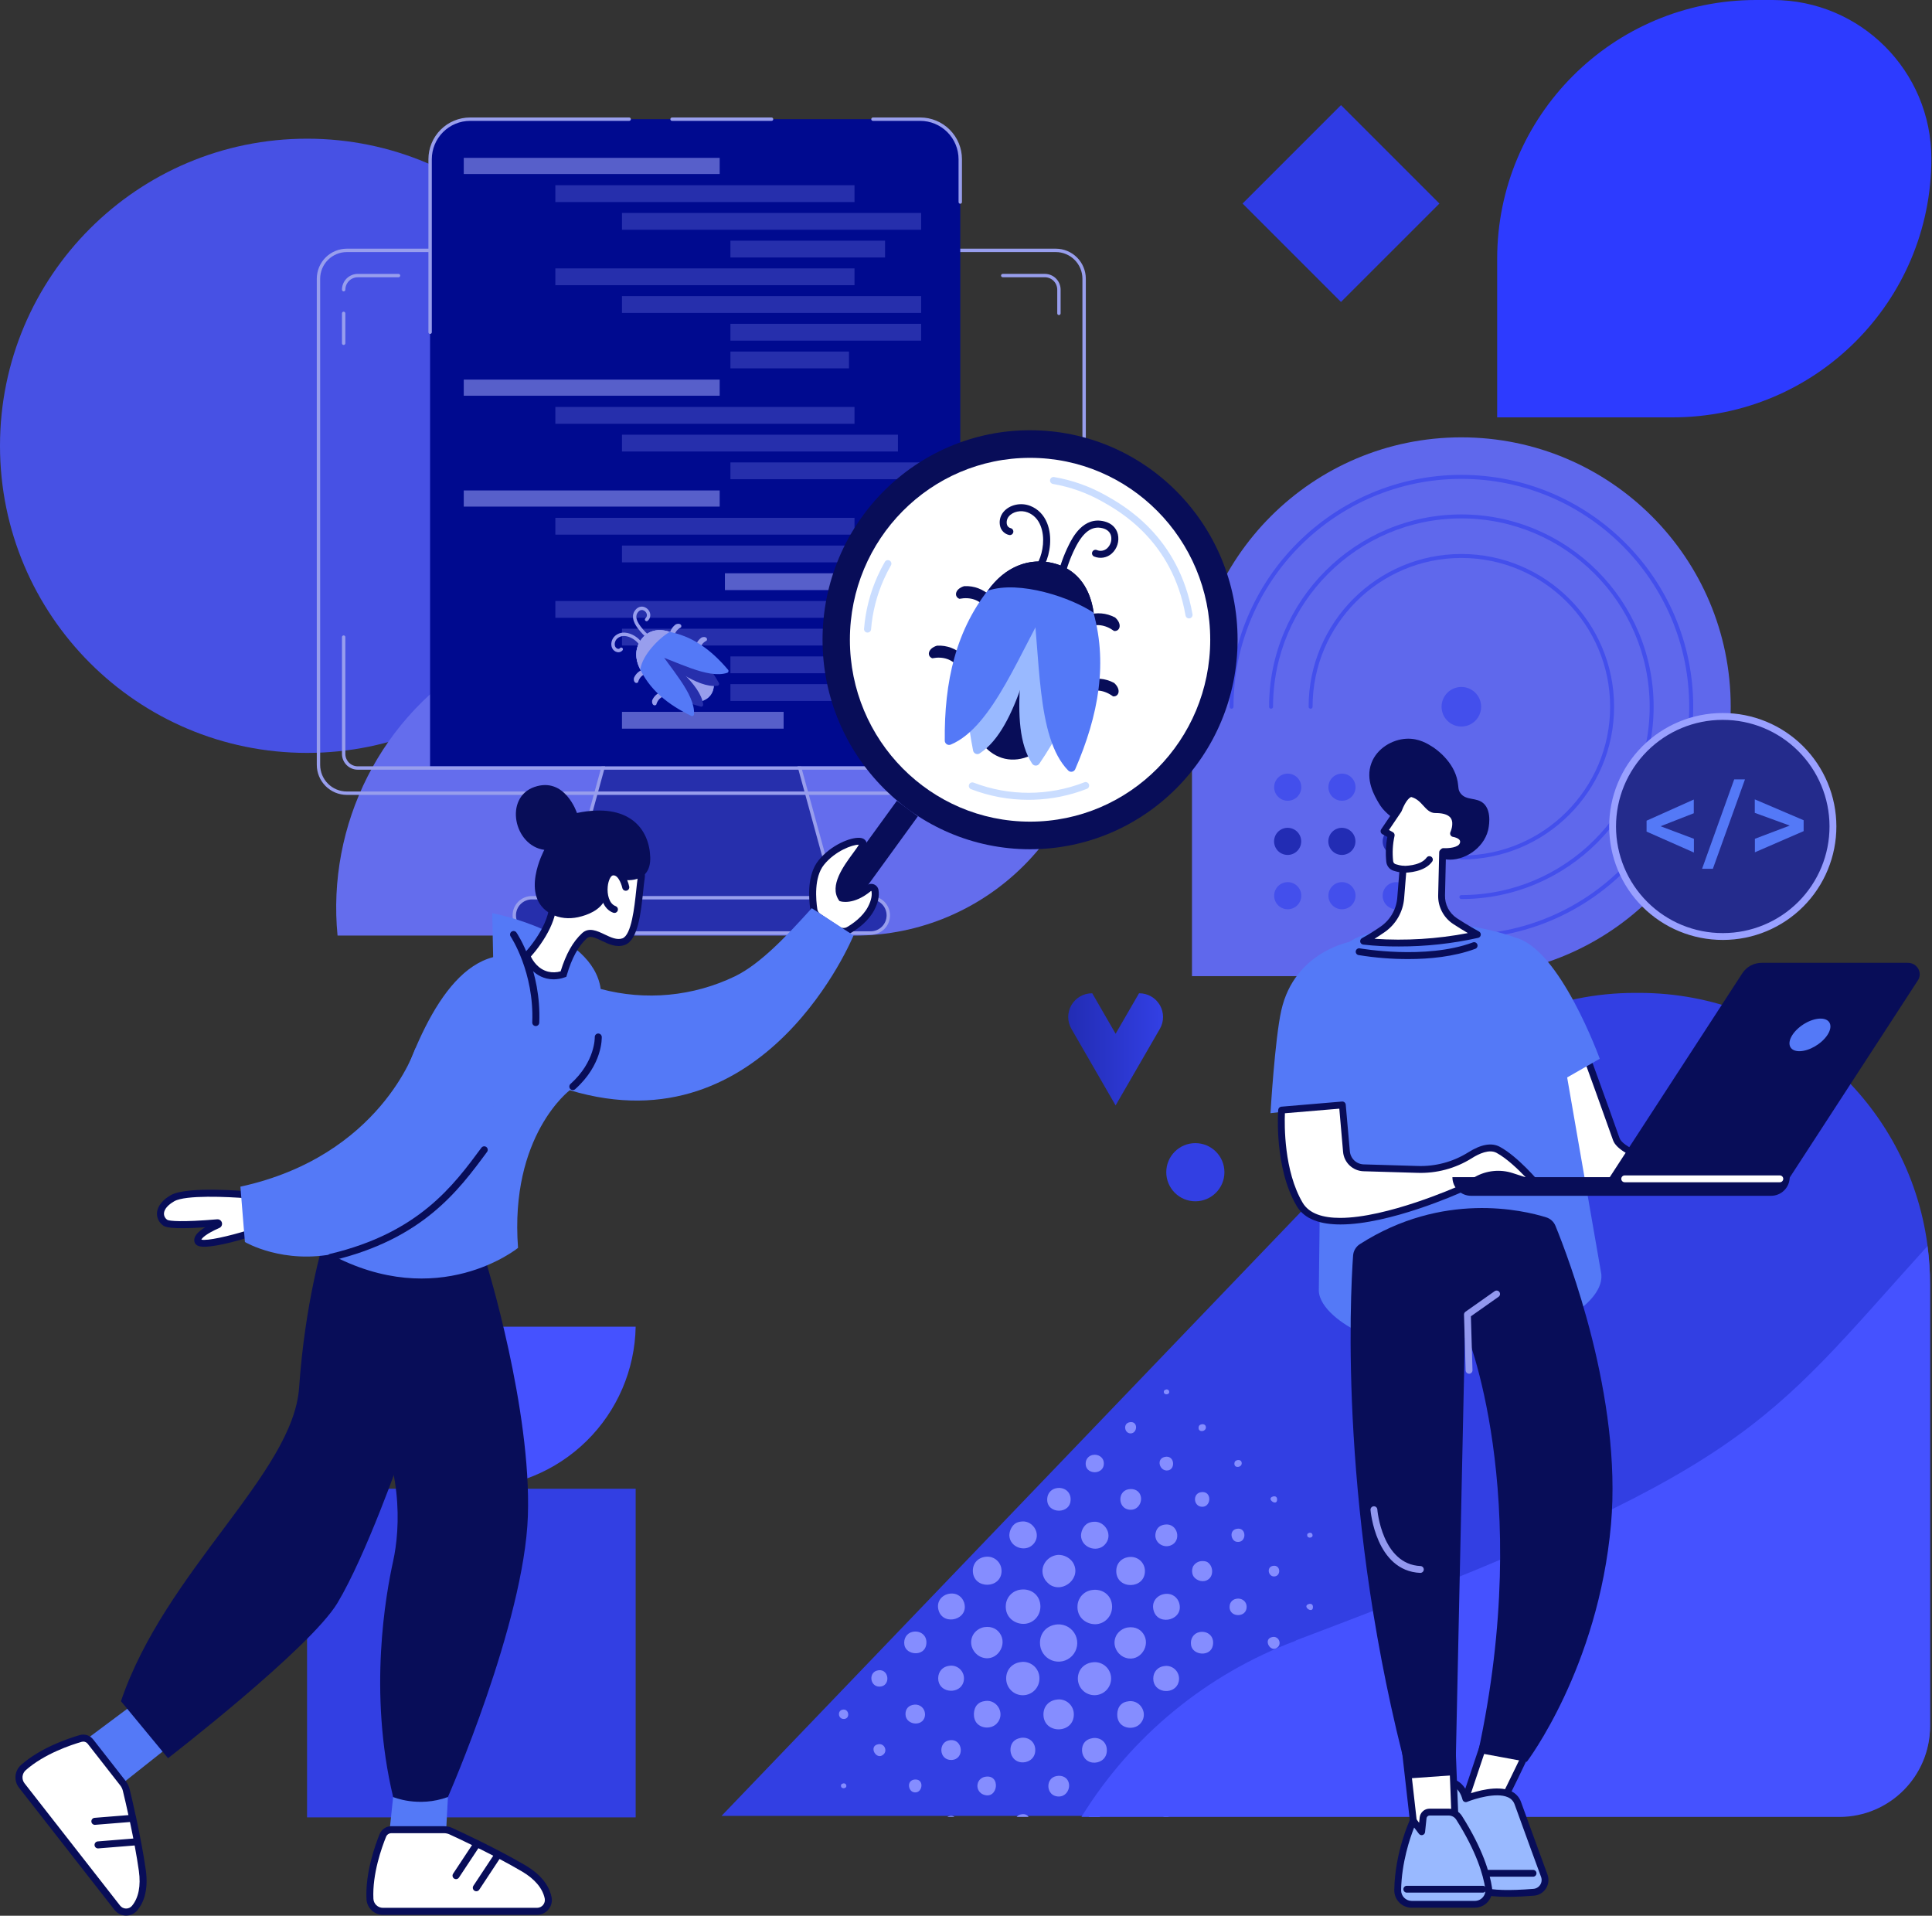 <svg xmlns="http://www.w3.org/2000/svg" width="1875" height="1859" viewBox="0 0 1875 1859" fill="none"><rect x="0" y="0" width="1875" height="1859" fill="#333333" stroke="none"/><g clip-path="url(#clip0)"><path d="M298.01 730.6C462.596 730.6 596.02 597.176 596.02 432.59C596.02 268.004 462.596 134.58 298.01 134.58C133.424 134.58 0 268.004 0 432.59C0 597.176 133.424 730.6 298.01 730.6Z" fill="#4751E4"></path><path d="M1418.24 685.81H1156.82V947.23H1418.24V685.81Z" fill="#5F68EC"></path><path d="M1418.24 947.23C1562.62 947.23 1679.66 830.188 1679.66 685.81C1679.66 541.432 1562.62 424.39 1418.24 424.39C1273.86 424.39 1156.82 541.432 1156.82 685.81C1156.82 830.188 1273.86 947.23 1418.24 947.23Z" fill="#5F68EC"></path><path d="M1418.24 910.78C1417.73 910.78 1417.24 910.578 1416.88 910.218C1416.52 909.858 1416.32 909.369 1416.32 908.86C1416.32 908.351 1416.52 907.862 1416.88 907.502C1417.24 907.142 1417.73 906.94 1418.24 906.94C1540.17 906.94 1639.38 807.74 1639.38 685.81C1639.38 563.88 1540.17 464.68 1418.24 464.68C1296.31 464.68 1197.11 563.87 1197.11 685.81C1197.11 686.319 1196.91 686.808 1196.55 687.168C1196.19 687.528 1195.7 687.73 1195.19 687.73C1194.68 687.73 1194.19 687.528 1193.83 687.168C1193.47 686.808 1193.27 686.319 1193.27 685.81C1193.27 561.76 1294.19 460.81 1418.27 460.81C1542.35 460.81 1643.27 561.73 1643.27 685.81C1643.27 809.89 1542.29 910.78 1418.24 910.78Z" fill="#434FEC"></path><path d="M1418.24 872.41C1417.73 872.41 1417.24 872.208 1416.88 871.848C1416.52 871.488 1416.32 870.999 1416.32 870.49C1416.32 869.981 1416.52 869.492 1416.88 869.132C1417.24 868.772 1417.73 868.57 1418.24 868.57C1519.01 868.57 1601 786.57 1601 685.81C1601 585.05 1519 503.05 1418.24 503.05C1317.48 503.05 1235.48 585.05 1235.48 685.81C1235.48 686.319 1235.28 686.808 1234.92 687.168C1234.56 687.528 1234.07 687.73 1233.56 687.73C1233.05 687.73 1232.56 687.528 1232.2 687.168C1231.84 686.808 1231.64 686.319 1231.64 685.81C1231.64 582.92 1315.35 499.21 1418.24 499.21C1521.13 499.21 1604.84 582.92 1604.84 685.81C1604.84 788.7 1521.13 872.41 1418.24 872.41Z" fill="#434FEC"></path><path d="M1418.24 834.04C1417.73 834.04 1417.24 833.838 1416.88 833.478C1416.52 833.118 1416.32 832.629 1416.32 832.12C1416.32 831.611 1416.52 831.123 1416.88 830.762C1417.24 830.402 1417.73 830.2 1418.24 830.2C1497.86 830.2 1562.63 765.43 1562.63 685.81C1562.63 606.19 1497.86 541.42 1418.24 541.42C1338.62 541.42 1273.85 606.19 1273.85 685.81C1273.85 686.319 1273.65 686.808 1273.29 687.168C1272.93 687.528 1272.44 687.73 1271.93 687.73C1271.42 687.73 1270.93 687.528 1270.57 687.168C1270.21 686.808 1270.01 686.319 1270.01 685.81C1270.01 604.07 1336.51 537.58 1418.24 537.58C1499.97 537.58 1566.47 604.07 1566.47 685.81C1566.47 767.55 1499.97 834.04 1418.24 834.04Z" fill="#434FEC"></path><path d="M1873.12 1245.83V1674.12C1873.12 1722.72 1833.72 1762.12 1785.12 1762.12H700.25L1382.94 1050.38C1409.29 1022.9 1440.93 1001.04 1475.95 986.109C1510.96 971.175 1548.64 963.478 1586.71 963.48H1590.79C1733.97 963.48 1852.25 1070.06 1870.6 1208.22C1872.29 1220.69 1873.13 1233.25 1873.12 1245.83Z" fill="#323FE3"></path><path d="M1132.03 1708.12C1119.78 1708.41 1118.87 1690.28 1130.63 1688.92C1143.59 1687.48 1145.12 1707.82 1132.03 1708.12ZM1144.26 1555.12C1142.84 1550.74 1138.26 1545.73 1130.35 1546.77C1123.05 1547.77 1116.83 1554.42 1119.78 1563.47C1124.68 1578.48 1149.69 1571.72 1144.26 1555.09V1555.12ZM1133.69 1426.85C1141.1 1425.42 1139.89 1411.65 1130.35 1413.78C1121.48 1415.72 1125.64 1428.39 1133.69 1426.82V1426.85ZM1157.62 1520.62C1156.67 1523.13 1156.67 1525.9 1157.62 1528.41C1159.22 1532.41 1165.38 1535.81 1170.7 1533.7C1179.03 1530.39 1177.5 1518.03 1170.7 1515.33C1168.71 1514.75 1166.61 1514.66 1164.58 1515.06C1163.08 1515.41 1161.67 1516.08 1160.46 1517.04C1159.25 1517.99 1158.27 1519.21 1157.59 1520.59L1157.62 1520.62ZM1170.14 1384C1169.63 1382.28 1167.52 1381.56 1165.41 1382.34C1164.98 1382.46 1164.59 1382.67 1164.25 1382.95C1163.92 1383.24 1163.65 1383.6 1163.47 1384C1161.41 1390.91 1171.82 1389.6 1170.14 1383.97V1384ZM1134.25 1349.23C1133.94 1348.8 1133.51 1348.49 1133 1348.34C1132.5 1348.19 1131.96 1348.2 1131.47 1348.39C1129.47 1348.93 1129.47 1349.96 1129.47 1350.89C1129.81 1354.48 1136.59 1353.27 1134.25 1349.2V1349.23ZM1130.91 1616.61C1123.41 1617.18 1119.23 1622.51 1119.23 1628.85C1119.23 1642.55 1137.61 1644.77 1142.88 1634.7C1143.9 1632.73 1144.38 1630.53 1144.26 1628.32C1144.14 1626.11 1143.44 1623.97 1142.22 1622.12C1141 1620.28 1139.31 1618.79 1137.32 1617.81C1135.33 1616.84 1133.12 1616.41 1130.91 1616.58V1616.61ZM1061.35 1612.99C1052.35 1613.6 1045.94 1620.18 1046.05 1629.13C1046.12 1633.41 1047.9 1637.49 1050.98 1640.46C1054.05 1643.44 1058.19 1645.06 1062.47 1644.99C1066.75 1644.92 1070.83 1643.14 1073.8 1640.06C1076.77 1636.99 1078.4 1632.85 1078.33 1628.57C1078.3 1626.41 1077.83 1624.28 1076.95 1622.31C1076.07 1620.33 1074.8 1618.56 1073.21 1617.1C1071.62 1615.64 1069.75 1614.52 1067.71 1613.81C1065.67 1613.09 1063.5 1612.81 1061.35 1612.96V1612.99ZM1122.01 1485.84C1118.55 1495.4 1127.73 1502.71 1135.92 1499.75C1147.29 1495.64 1143.13 1477.53 1130.35 1479.44C1125.41 1480.15 1123.09 1482.8 1122.01 1485.81V1485.84ZM1096.41 1380.11C1089.6 1381.18 1091.17 1390.96 1097.25 1390.96C1104.01 1390.93 1104.9 1378.74 1096.41 1380.08V1380.11ZM1164.02 1583.78C1158.35 1584.92 1154.85 1590.34 1155.95 1596.58C1157.7 1606.48 1175.01 1608.02 1177.1 1596.58C1178.77 1587.48 1171.59 1582.23 1164.02 1583.75V1583.78ZM1094.46 1464.7C1103.39 1466.88 1108.36 1458.82 1107.26 1452.7C1106.16 1446.58 1100.69 1444.06 1095.02 1445.19C1084.59 1447.27 1085.05 1462.36 1094.46 1464.67V1464.7ZM1095.57 1650.84C1091.57 1651.29 1089.57 1652.41 1087.79 1654.18C1083.52 1658.27 1082.79 1667.92 1087.51 1672.81C1092.46 1677.98 1101.63 1677.81 1106.43 1672.81C1115.07 1663.77 1107.29 1649.48 1095.59 1650.81L1095.57 1650.84ZM1094.74 1724.57C1093.43 1724.85 1092.21 1725.42 1091.15 1726.24C1090.09 1727.06 1089.23 1728.1 1088.62 1729.29C1085.91 1735.64 1089.86 1740.17 1093.07 1741.54C1107.88 1747.83 1111.12 1721.02 1094.74 1724.54V1724.57ZM1110.59 1587.09C1107.89 1581.69 1102.27 1578.01 1094.17 1579.3C1091.9 1579.72 1089.75 1580.64 1087.88 1581.99C1086 1583.33 1084.45 1585.08 1083.32 1587.09C1078.6 1596.52 1084.68 1605.01 1090 1607.68C1104.31 1614.85 1116.59 1598.94 1110.59 1587.09ZM1083.32 1524.76C1083.65 1542.89 1111.47 1542.39 1111.15 1524.21C1111.12 1522.35 1110.7 1520.51 1109.93 1518.81C1109.16 1517.11 1108.05 1515.59 1106.67 1514.34C1105.28 1513.09 1103.66 1512.13 1101.89 1511.53C1100.13 1510.93 1098.26 1510.7 1096.4 1510.85C1088.81 1511.38 1083.19 1516.77 1083.33 1524.76H1083.32ZM1236.63 1529.76C1243.48 1529.49 1243.05 1518.28 1235.52 1519.47C1228.85 1520.53 1230.78 1530 1236.64 1529.77L1236.63 1529.76ZM1235.52 1730.93C1233.52 1731.46 1233.52 1732.49 1233.52 1733.43C1233.81 1736.99 1240.58 1735.84 1238.25 1731.76C1237.94 1731.35 1237.51 1731.05 1237.02 1730.9C1236.53 1730.76 1236.01 1730.77 1235.53 1730.94L1235.52 1730.93ZM1235.24 1588.47C1224.75 1589.97 1233.24 1605.22 1240.24 1598.21C1243.93 1594.55 1240.82 1587.68 1235.25 1588.48L1235.24 1588.47ZM1164.59 1739.28C1173.59 1741.86 1176.08 1726.37 1166.26 1727.04C1158.08 1727.61 1159.44 1737.81 1164.59 1739.28ZM1270.31 1556.48C1262.8 1558.55 1274.73 1566.96 1274.2 1558.99C1274.07 1556.9 1272.42 1555.9 1270.31 1556.48ZM1270.03 1626.04C1262.52 1628.11 1274.46 1636.52 1273.92 1628.54C1273.79 1626.48 1272.14 1625.48 1270.03 1626.04V1626.04ZM1273.37 1488.31C1273.06 1487.89 1272.62 1487.58 1272.11 1487.43C1271.61 1487.28 1271.07 1487.3 1270.58 1487.48C1268.58 1488.01 1268.58 1489.05 1268.64 1489.98C1268.93 1493.54 1275.7 1492.39 1273.37 1488.31V1488.31ZM1235.53 1658.88C1228.94 1659.75 1230.94 1668.88 1236.36 1668.61C1242.34 1668.35 1242.59 1657.93 1235.53 1658.88V1658.88ZM1199.92 1496.1C1210.15 1498.17 1210.42 1481.17 1199.92 1483.59C1192.59 1485.27 1194.76 1495.06 1199.92 1496.1V1496.1ZM1204.92 1418.75C1204.41 1417.03 1202.3 1416.31 1200.19 1417.09C1199.77 1417.21 1199.37 1417.43 1199.04 1417.71C1198.7 1418 1198.43 1418.35 1198.24 1418.75C1196.19 1425.69 1206.59 1424.38 1204.92 1418.75V1418.75ZM1175.98 1663.33C1175.94 1662.05 1175.63 1660.8 1175.08 1659.65C1174.53 1658.5 1173.74 1657.47 1172.78 1656.63C1171.81 1655.8 1170.68 1655.17 1169.46 1654.79C1168.24 1654.41 1166.96 1654.28 1165.69 1654.42C1159.87 1654.98 1156.95 1658.71 1157.06 1663.88C1157.32 1675.13 1176.29 1676.48 1175.98 1663.33V1663.33ZM1200.47 1621.04C1190.28 1622.17 1191.77 1637.17 1201.58 1636.89C1212.33 1636.59 1210.94 1619.87 1200.47 1621.04V1621.04ZM1199.64 1551.47C1198.15 1551.73 1196.78 1552.42 1195.68 1553.46C1194.59 1554.5 1193.84 1555.85 1193.51 1557.32C1191.2 1569.09 1207.83 1570.46 1209.65 1561.21C1211.01 1554.33 1205.15 1550.23 1199.64 1551.48V1551.47ZM1239.42 1454.65C1239.28 1452.56 1237.64 1451.56 1235.53 1452.14C1228.02 1454.22 1239.95 1462.62 1239.42 1454.65V1454.65ZM1201.03 1692.26C1200.83 1692.26 1200.74 1692.54 1200.75 1692.54C1192.98 1693.34 1194.09 1704.54 1201.31 1704.54C1208.87 1704.48 1209.42 1692 1201.03 1692.26V1692.26ZM1167.03 1462.16C1175.82 1461.91 1176.28 1446.39 1165.64 1447.97C1156.94 1449.27 1158.21 1462.42 1167.08 1462.16H1167.03ZM897.7 1663.05C897.654 1661.77 897.345 1660.52 896.794 1659.37C896.242 1658.22 895.459 1657.19 894.493 1656.36C893.528 1655.52 892.4 1654.9 891.182 1654.52C889.963 1654.14 888.679 1654.01 887.41 1654.15C881.59 1654.71 878.66 1658.43 878.78 1663.6C879.08 1674.85 898.05 1676.19 897.75 1663.05H897.7ZM886.29 1739.05C895.29 1741.63 897.78 1726.14 887.96 1726.81C879.85 1727.33 881.2 1737.53 886.34 1739L886.29 1739.05ZM1059.91 1686.75C1054.14 1687.75 1050.77 1691.41 1050.17 1696.75C1049.45 1703.18 1053.43 1709.6 1060.47 1710.39C1066.47 1711.06 1073.25 1707.61 1074.1 1700.09C1075.15 1691.14 1068.15 1685.3 1059.96 1686.7L1059.91 1686.75ZM922.18 1616.36C914.68 1616.93 910.5 1622.25 910.5 1628.59C910.5 1642.29 928.88 1644.51 934.15 1634.44C935.169 1632.48 935.647 1630.28 935.534 1628.07C935.421 1625.86 934.721 1623.73 933.507 1621.88C932.292 1620.03 930.607 1618.54 928.625 1617.56C926.642 1616.58 924.435 1616.15 922.23 1616.31L922.18 1616.36ZM852.62 1620.81C842.44 1621.94 843.93 1636.94 853.74 1636.66C864.53 1636.31 863.15 1619.59 852.67 1620.76L852.62 1620.81ZM935.54 1554.81C934.11 1550.43 929.54 1545.42 921.63 1546.47C914.32 1547.47 908.1 1554.11 911.05 1563.16C916.01 1578.19 941.02 1571.48 935.59 1554.81H935.54ZM921.9 1688.65C910.14 1690 911.05 1708.13 923.3 1707.84C936.44 1707.54 934.95 1687.15 921.95 1688.65H921.9ZM818.12 1730.65C816.12 1731.19 816.12 1732.21 816.18 1733.16C816.47 1736.71 823.24 1735.56 820.9 1731.48C820.592 1731.07 820.161 1730.77 819.67 1730.62C819.179 1730.47 818.653 1730.49 818.17 1730.66L818.12 1730.65ZM1060.19 1760.98C1058.75 1761.28 1057.43 1762.02 1056.44 1763.11H1067.63C1066.27 1761.25 1063.85 1760.15 1060.24 1760.99L1060.19 1760.98ZM990.63 1760.7C989.05 1761 987.63 1761.85 986.63 1763.11H998.25C996.97 1761.07 994.47 1759.83 990.68 1760.71L990.63 1760.7ZM852.63 1692.53C842.15 1694.03 850.63 1709.28 857.63 1702.27C861.35 1698.61 858.24 1691.73 852.67 1692.54L852.63 1692.53ZM1130.87 1762.37C1130.06 1762.48 1129.27 1762.73 1128.54 1763.11H1134.61C1133.5 1762.44 1132.19 1762.18 1130.91 1762.38L1130.87 1762.37ZM922.19 1762.09C921.174 1762.21 920.198 1762.55 919.33 1763.09H926.33C925.745 1762.66 925.082 1762.36 924.378 1762.19C923.675 1762.02 922.945 1761.99 922.23 1762.1L922.19 1762.09ZM818.97 1668.09C825.34 1667.82 824.03 1658.42 818.41 1658.92C812.19 1659.42 813.23 1668.31 819.01 1668.05L818.97 1668.09ZM971.97 1523.97C971.936 1522.11 971.521 1520.27 970.75 1518.57C969.979 1516.87 968.868 1515.35 967.486 1514.1C966.104 1512.85 964.48 1511.89 962.714 1511.29C960.948 1510.69 959.079 1510.46 957.22 1510.61C949.62 1511.14 944 1516.54 944.14 1524.52C944.59 1542.61 972.36 1542.11 972.04 1523.93L971.97 1523.97ZM885.79 1583.48C880.11 1584.61 876.61 1590.04 877.72 1596.28C879.47 1606.18 896.72 1607.72 898.86 1596.28C900.52 1587.18 893.33 1581.96 885.79 1583.48ZM1025.18 1723.48C1014.72 1725.55 1015.18 1740.65 1024.62 1742.95C1033.55 1745.13 1038.52 1737.08 1037.43 1730.95C1036.34 1724.82 1030.85 1722.3 1025.18 1723.48V1723.48ZM1026.29 1649.18C1018.42 1649.83 1012.66 1655.41 1012.66 1663.65C1012.66 1683.04 1042.16 1682.83 1042.15 1663.65C1042.17 1661.62 1041.76 1659.61 1040.95 1657.75C1040.15 1655.89 1038.95 1654.22 1037.46 1652.85C1035.96 1651.48 1034.19 1650.44 1032.27 1649.8C1030.35 1649.16 1028.31 1648.93 1026.29 1649.13V1649.18ZM1026.29 1576.29C1016.29 1577.01 1009.29 1584.22 1009.29 1594.09C1009.24 1597.73 1010.28 1601.29 1012.29 1604.32C1014.29 1607.36 1017.16 1609.71 1020.53 1611.09C1023.89 1612.47 1027.59 1612.8 1031.15 1612.04C1034.71 1611.28 1037.95 1609.47 1040.46 1606.84C1042.97 1604.21 1044.63 1600.89 1045.23 1597.3C1045.82 1593.72 1045.32 1590.03 1043.79 1586.74C1042.26 1583.44 1039.77 1580.68 1036.65 1578.81C1033.53 1576.95 1029.92 1576.07 1026.29 1576.29V1576.29ZM1079.16 1557.09C1078.16 1547.77 1069.93 1541.49 1059.96 1542.9C1056.31 1543.35 1052.92 1545.03 1050.34 1547.66C1047.76 1550.29 1046.15 1553.71 1045.77 1557.37C1044.48 1570.13 1055.27 1577.06 1064.69 1576.01C1073.13 1575.02 1080.3 1567.28 1079.16 1557.04V1557.09ZM1071.09 1418.25C1070.35 1413.97 1065.59 1410.82 1060.52 1411.85C1058.9 1412.13 1057.4 1412.9 1056.21 1414.03C1055.02 1415.17 1054.19 1416.64 1053.84 1418.25C1051.35 1432.15 1073.48 1432.06 1071.09 1418.2V1418.25ZM991.79 1612.73C982.79 1613.34 976.38 1619.93 976.49 1628.87C976.488 1631.01 976.912 1633.14 977.74 1635.12C978.567 1637.09 979.78 1638.89 981.309 1640.39C982.837 1641.9 984.649 1643.08 986.64 1643.88C988.631 1644.67 990.761 1645.06 992.905 1645.03C995.049 1644.99 997.164 1644.53 999.127 1643.66C1001.09 1642.8 1002.86 1641.55 1004.34 1640C1005.81 1638.44 1006.96 1636.61 1007.72 1634.6C1008.48 1632.6 1008.84 1630.46 1008.76 1628.32C1008.74 1626.16 1008.28 1624.02 1007.4 1622.05C1006.52 1620.07 1005.25 1618.29 1003.66 1616.83C1002.07 1615.36 1000.2 1614.24 998.154 1613.53C996.112 1612.81 993.947 1612.52 991.79 1612.68V1612.73ZM1049.11 1490.03C1049.32 1501.66 1064.21 1506.93 1071.92 1499.21C1081.01 1490.13 1072.7 1475.91 1061.63 1476.68C1056.63 1477.02 1054.54 1478.76 1053 1480.3C1050.62 1482.98 1049.25 1486.4 1049.11 1489.98V1490.03ZM1002.37 1498.94C1011.45 1489.85 1003.14 1475.63 992.07 1476.4C987.07 1476.74 984.98 1478.48 983.44 1480.02C981.059 1482.72 979.684 1486.16 979.55 1489.76C979.76 1501.33 994.66 1506.6 1002.37 1498.89V1498.94ZM1038.81 1457.48C1040.52 1448.16 1033.03 1442.55 1025.18 1444.12C1023.07 1444.48 1021.12 1445.47 1019.58 1446.96C1018.04 1448.45 1016.99 1450.37 1016.56 1452.47C1013.59 1468.48 1036.45 1470.32 1038.81 1457.48ZM956.45 1650.58C952.45 1651.03 950.51 1652.15 948.67 1653.92C944.4 1658.01 943.67 1667.66 948.39 1672.56C953.39 1677.72 962.52 1677.56 967.31 1672.56C975.96 1663.48 968.17 1649.19 956.45 1650.53V1650.58ZM990.45 1686.47C984.68 1687.47 981.32 1691.13 980.71 1696.47C979.99 1702.91 983.98 1709.32 991.01 1710.11C997.01 1710.78 1003.8 1707.33 1004.64 1699.81C1005.59 1690.87 998.59 1685.03 990.4 1686.42L990.45 1686.47ZM955.59 1724.26C954.282 1724.54 953.055 1725.12 951.996 1725.93C950.937 1726.75 950.074 1727.8 949.47 1728.99C946.76 1735.34 950.71 1739.86 953.92 1741.23C968.76 1747.55 972 1720.74 955.59 1724.26ZM1014.3 1533.11C1015.64 1534.91 1017.23 1536.5 1019.03 1537.84C1032.23 1546.37 1050.5 1530.53 1041.03 1515.84C1039.42 1513.6 1037.28 1511.8 1034.8 1510.58C1032.33 1509.36 1029.6 1508.76 1026.84 1508.84C1015.5 1509.66 1007.21 1522.1 1014.33 1533.11H1014.3ZM1009.57 1556.76C1008.57 1547.44 1000.34 1541.17 990.37 1542.57C986.717 1543.02 983.324 1544.7 980.747 1547.33C978.169 1549.95 976.559 1553.38 976.18 1557.04C974.89 1569.8 985.68 1576.73 995.1 1575.68C1003.59 1574.74 1010.74 1567 1009.59 1556.76H1009.57ZM971.45 1586.76C968.75 1581.37 963.13 1577.68 955.03 1578.97C952.761 1579.39 950.613 1580.31 948.738 1581.66C946.863 1583 945.307 1584.75 944.18 1586.76C939.45 1596.19 945.54 1604.68 950.86 1607.35C965.19 1614.57 977.42 1598.66 971.48 1586.81L971.45 1586.76Z" fill="#858DFF"></path><path d="M1431.81 699.378C1439.3 691.883 1439.3 679.733 1431.81 672.239C1424.31 664.744 1412.16 664.745 1404.67 672.239C1397.17 679.733 1397.17 691.883 1404.67 699.377C1412.16 706.872 1424.31 706.872 1431.81 699.378Z" fill="#434FEC"></path><path d="M1873.12 1246.83V1675.12C1873.12 1723.72 1833.72 1763.12 1785.12 1763.12H1049.51C1097.96 1684.6 1171.16 1624.44 1257.57 1592.12L1257.36 1591.91C1701.62 1424.59 1709.81 1386.71 1870.6 1209.16C1872.29 1221.65 1873.13 1234.23 1873.12 1246.83Z" fill="#4552FF"></path><path d="M1259.04 773.175C1264.17 768.036 1264.17 759.703 1259.04 754.564C1253.9 749.425 1245.56 749.425 1240.42 754.564C1235.28 759.703 1235.28 768.036 1240.42 773.175C1245.56 778.314 1253.9 778.315 1259.04 773.175Z" fill="#434FEC"></path><path d="M1311.68 773.176C1316.82 768.036 1316.82 759.704 1311.68 754.565C1306.54 749.425 1298.21 749.425 1293.07 754.564C1287.93 759.704 1287.93 768.036 1293.07 773.176C1298.21 778.315 1306.54 778.315 1311.68 773.176Z" fill="#434FEC"></path><path d="M1368.11 766.036C1369.28 758.862 1364.4 752.102 1357.23 750.938C1350.06 749.773 1343.3 754.645 1342.13 761.819C1340.97 768.993 1345.84 775.753 1353.01 776.918C1360.19 778.082 1366.95 773.211 1368.11 766.036Z" fill="#434FEC"></path><path d="M1262.46 819.477C1264.13 812.403 1259.75 805.316 1252.67 803.646C1245.6 801.976 1238.51 806.358 1236.84 813.431C1235.17 820.505 1239.55 827.593 1246.63 829.262C1253.7 830.932 1260.79 826.551 1262.46 819.477Z" fill="#222CB4"></path><path d="M1315.1 819.475C1316.77 812.401 1312.39 805.314 1305.32 803.644C1298.24 801.974 1291.16 806.355 1289.49 813.429C1287.82 820.503 1292.2 827.591 1299.27 829.26C1306.34 830.93 1313.43 826.549 1315.1 819.475Z" fill="#222CB4"></path><path d="M1360.07 828.678C1366.78 825.896 1369.97 818.198 1367.19 811.483C1364.41 804.769 1356.71 801.58 1350 804.361C1343.28 807.143 1340.09 814.841 1342.87 821.556C1345.65 828.271 1353.35 831.459 1360.07 828.678Z" fill="#222CB4"></path><path d="M1249.73 882.33C1257 882.33 1262.89 876.438 1262.89 869.17C1262.89 861.902 1257 856.01 1249.73 856.01C1242.46 856.01 1236.57 861.902 1236.57 869.17C1236.57 876.438 1242.46 882.33 1249.73 882.33Z" fill="#434FEC"></path><path d="M1302.38 882.33C1309.65 882.33 1315.54 876.438 1315.54 869.17C1315.54 861.902 1309.65 856.01 1302.38 856.01C1295.11 856.01 1289.22 861.902 1289.22 869.17C1289.22 876.438 1295.11 882.33 1302.38 882.33Z" fill="#434FEC"></path><path d="M1355.03 882.33C1362.3 882.33 1368.19 876.438 1368.19 869.17C1368.19 861.902 1362.3 856.01 1355.03 856.01C1347.76 856.01 1341.87 861.902 1341.87 869.17C1341.87 876.438 1347.76 882.33 1355.03 882.33Z" fill="#434FEC"></path><path d="M1061.76 453.9V675.6C1061.76 803.87 957.76 907.87 829.53 907.87H327.59C317.17 801.21 368.79 693.39 468.04 637.05C502.693 617.408 541.153 605.422 580.83 601.9L580.72 601.72C904.44 572.17 910.67 548.72 1054.21 458.29C1056.21 457.29 1058 455.95 1059.95 454.85C1060.59 454.54 1061.16 454.18 1061.76 453.9Z" fill="#646DED"></path><path d="M1160.08 1165.71C1175.67 1165.71 1188.3 1153.08 1188.3 1137.49C1188.3 1121.9 1175.67 1109.27 1160.08 1109.27C1144.49 1109.27 1131.86 1121.9 1131.86 1137.49C1131.86 1153.08 1144.49 1165.71 1160.08 1165.71Z" fill="#323FE3"></path><path d="M1623.24 405H1453V251.15C1453 112.44 1565.44 0 1704.15 0H1720.54C1805.51 0 1874.39 68.881 1874.39 153.85V153.85C1874.39 292.56 1761.95 405 1623.24 405Z" fill="#2D3BFF"></path><path d="M1082.69 1003.14L1060.02 963.87H1059.62C1055.6 963.884 1051.65 964.953 1048.17 966.971C1044.68 968.989 1041.79 971.884 1039.78 975.369C1037.77 978.854 1036.71 982.805 1036.7 986.829C1036.69 990.853 1037.74 994.808 1039.74 998.3L1082.69 1072.69L1125.69 998.3C1127.69 994.808 1128.74 990.853 1128.73 986.829C1128.72 982.805 1127.66 978.854 1125.65 975.369C1123.64 971.884 1120.75 968.989 1117.26 966.971C1113.78 964.953 1109.83 963.884 1105.81 963.87H1105.41L1082.69 1003.14Z" fill="url(#paint0_linear)"></path><path d="M1301.42 101.982L1205.9 197.505L1301.42 293.028L1396.95 197.505L1301.42 101.982Z" fill="#2F3BE4"></path><path d="M766.764 711.035H594.446L545.558 889.469H815.652L766.764 711.035Z" fill="#262FAC"></path><path d="M815.653 891.114H545.558C545.305 891.113 545.055 891.055 544.829 890.943C544.602 890.83 544.404 890.667 544.251 890.466C544.098 890.265 543.993 890.031 543.945 889.782C543.896 889.534 543.906 889.278 543.973 889.034L592.862 710.605C592.955 710.257 593.16 709.949 593.445 709.73C593.731 709.51 594.081 709.391 594.442 709.392H766.779C767.14 709.391 767.491 709.51 767.777 709.729C768.064 709.949 768.27 710.256 768.364 710.605L817.247 889.034C817.314 889.277 817.324 889.533 817.276 889.781C817.228 890.029 817.124 890.263 816.971 890.464C816.818 890.665 816.621 890.828 816.395 890.941C816.169 891.054 815.92 891.113 815.667 891.114H815.653ZM547.712 887.825H813.498L765.526 712.68H595.714L547.712 887.825Z" fill="#989EED"></path><path d="M1024.64 771.343H336.574C328.85 771.33 321.446 768.255 315.986 762.792C310.525 757.328 307.454 749.923 307.445 742.199V270.455C307.454 262.729 310.528 255.322 315.991 249.859C321.455 244.396 328.863 241.324 336.589 241.316H1024.65C1032.38 241.325 1039.78 244.398 1045.25 249.861C1050.71 255.323 1053.78 262.73 1053.79 270.455V742.199C1053.78 749.928 1050.71 757.338 1045.24 762.802C1039.78 768.266 1032.37 771.338 1024.64 771.343ZM336.574 244.609C329.72 244.617 323.149 247.343 318.302 252.189C313.455 257.035 310.727 263.606 310.718 270.46V742.204C310.726 749.059 313.453 755.631 318.3 760.478C323.147 765.325 329.719 768.052 336.574 768.06H1024.64C1031.49 768.052 1038.06 765.325 1042.91 760.478C1047.76 755.631 1050.48 749.059 1050.49 742.204V270.455C1050.48 263.601 1047.76 257.03 1042.91 252.184C1038.06 247.338 1031.49 244.612 1024.64 244.604L336.574 244.609Z" fill="#989EED"></path><path d="M844.98 871.136H516.226C511.688 871.136 507.336 872.939 504.128 876.148C500.919 879.356 499.116 883.708 499.116 888.246C499.116 892.784 500.919 897.136 504.128 900.345C507.336 903.554 511.688 905.356 516.226 905.356H844.98C849.518 905.356 853.87 903.554 857.078 900.345C860.287 897.136 862.09 892.784 862.09 888.246C862.09 883.708 860.287 879.356 857.078 876.148C853.87 872.939 849.518 871.136 844.98 871.136Z" fill="#262FAC"></path><path d="M844.98 907H516.226C511.252 907 506.482 905.024 502.965 901.507C499.448 897.99 497.472 893.22 497.472 888.246C497.472 883.272 499.448 878.502 502.965 874.985C506.482 871.468 511.252 869.492 516.226 869.492H844.98C849.954 869.492 854.724 871.468 858.241 874.985C861.758 878.502 863.734 883.272 863.734 888.246C863.734 893.22 861.758 897.99 858.241 901.507C854.724 905.024 849.954 907 844.98 907ZM516.226 872.78C512.124 872.78 508.191 874.41 505.29 877.31C502.39 880.211 500.76 884.144 500.76 888.246C500.76 892.348 502.39 896.282 505.29 899.182C508.191 902.083 512.124 903.712 516.226 903.712H844.98C849.082 903.712 853.015 902.083 855.916 899.182C858.816 896.282 860.446 892.348 860.446 888.246C860.446 884.144 858.816 880.211 855.916 877.31C853.015 874.41 849.082 872.78 844.98 872.78H516.226Z" fill="#989EED"></path><path d="M1014.02 746.9H347.191C343.132 746.891 339.241 745.274 336.37 742.404C333.5 739.533 331.883 735.642 331.874 731.583V618.241C331.874 617.805 332.047 617.387 332.356 617.079C332.664 616.77 333.082 616.597 333.518 616.597C333.954 616.597 334.372 616.77 334.681 617.079C334.989 617.387 335.162 617.805 335.162 618.241V731.583C335.165 734.773 336.433 737.831 338.688 740.087C340.943 742.343 344.001 743.613 347.191 743.617H1014.02C1017.21 743.613 1020.27 742.343 1022.52 740.087C1024.78 737.831 1026.04 734.773 1026.05 731.583V616.746C1026.04 616.522 1026.07 616.299 1026.15 616.089C1026.22 615.879 1026.34 615.687 1026.5 615.525C1026.65 615.363 1026.83 615.233 1027.04 615.145C1027.24 615.057 1027.47 615.011 1027.69 615.011C1027.91 615.011 1028.13 615.057 1028.34 615.145C1028.54 615.233 1028.73 615.363 1028.88 615.525C1029.04 615.687 1029.16 615.879 1029.23 616.089C1029.31 616.299 1029.34 616.522 1029.33 616.746V731.583C1029.32 735.641 1027.71 739.531 1024.84 742.402C1021.97 745.272 1018.08 746.89 1014.02 746.9V746.9Z" fill="#989EED"></path><path d="M333.518 334.74C333.302 334.74 333.088 334.697 332.889 334.615C332.69 334.532 332.508 334.411 332.356 334.258C332.203 334.106 332.082 333.924 331.999 333.725C331.917 333.525 331.874 333.312 331.874 333.096V304.09C331.874 303.654 332.047 303.236 332.356 302.928C332.664 302.62 333.082 302.446 333.518 302.446C333.954 302.446 334.372 302.62 334.681 302.928C334.989 303.236 335.162 303.654 335.162 304.09V333.096C335.162 333.532 334.989 333.95 334.681 334.258C334.372 334.567 333.954 334.74 333.518 334.74Z" fill="#989EED"></path><path d="M333.518 282.742C333.302 282.742 333.088 282.699 332.889 282.616C332.69 282.534 332.508 282.413 332.356 282.26C332.203 282.107 332.082 281.926 331.999 281.727C331.917 281.527 331.874 281.313 331.874 281.097C331.884 277.039 333.502 273.149 336.372 270.28C339.243 267.41 343.133 265.794 347.191 265.785H386.849C387.269 265.808 387.664 265.991 387.953 266.297C388.242 266.602 388.403 267.006 388.403 267.427C388.403 267.847 388.242 268.252 387.953 268.557C387.664 268.862 387.269 269.045 386.849 269.068H347.191C344.009 269.076 340.959 270.343 338.708 272.592C336.457 274.842 335.188 277.89 335.177 281.073C335.18 281.292 335.14 281.51 335.058 281.713C334.976 281.916 334.854 282.101 334.699 282.257C334.545 282.412 334.361 282.535 334.158 282.618C333.955 282.702 333.737 282.744 333.518 282.742V282.742Z" fill="#989EED"></path><path d="M1027.69 305.735C1027.48 305.736 1027.26 305.694 1027.06 305.611C1026.86 305.529 1026.68 305.408 1026.53 305.255C1026.38 305.102 1026.25 304.921 1026.17 304.721C1026.09 304.521 1026.05 304.307 1026.05 304.091V281.073C1026.04 277.884 1024.78 274.827 1022.52 272.572C1020.27 270.317 1017.21 269.048 1014.02 269.044H973.238C973.015 269.056 972.791 269.023 972.581 268.946C972.372 268.869 972.18 268.75 972.017 268.596C971.855 268.443 971.726 268.258 971.637 268.052C971.549 267.847 971.503 267.626 971.503 267.402C971.503 267.179 971.549 266.958 971.637 266.752C971.726 266.547 971.855 266.362 972.017 266.208C972.18 266.055 972.372 265.936 972.581 265.859C972.791 265.782 973.015 265.749 973.238 265.761H1014.02C1018.08 265.771 1021.97 267.388 1024.84 270.257C1027.7 273.127 1029.32 277.015 1029.33 281.073V304.091C1029.33 304.307 1029.29 304.52 1029.21 304.72C1029.13 304.919 1029.01 305.101 1028.85 305.253C1028.7 305.406 1028.52 305.527 1028.32 305.61C1028.12 305.693 1027.91 305.735 1027.69 305.735V305.735Z" fill="#989EED"></path><path d="M931.921 743.468H417.385V154.479C417.385 144.18 421.476 134.302 428.759 127.019C436.042 119.736 445.92 115.644 456.22 115.644H893.066C898.168 115.641 903.22 116.644 907.934 118.595C912.648 120.545 916.931 123.405 920.54 127.012C924.148 130.618 927.01 134.9 928.963 139.613C930.916 144.326 931.921 149.378 931.921 154.479V743.468Z" fill="#000A8F"></path><path d="M931.921 197.707C931.485 197.707 931.067 197.534 930.758 197.226C930.45 196.918 930.277 196.499 930.277 196.063V154.48C930.265 144.619 926.343 135.167 919.371 128.194C912.398 121.222 902.946 117.3 893.085 117.288H847.183C846.747 117.288 846.329 117.115 846.021 116.807C845.712 116.498 845.539 116.08 845.539 115.644C845.539 115.208 845.712 114.79 846.021 114.482C846.329 114.173 846.747 114 847.183 114H893.085C903.821 114.007 914.115 118.273 921.709 125.862C929.302 133.452 933.573 143.744 933.585 154.48V196.078C933.583 196.295 933.538 196.508 933.453 196.707C933.369 196.906 933.246 197.087 933.091 197.238C932.936 197.39 932.753 197.509 932.553 197.589C932.352 197.67 932.137 197.71 931.921 197.707V197.707Z" fill="#989EED"></path><path d="M748.787 117.303H652.219C651.783 117.303 651.365 117.13 651.056 116.822C650.748 116.514 650.575 116.095 650.575 115.659C650.575 115.223 650.748 114.805 651.056 114.497C651.365 114.188 651.783 114.015 652.219 114.015H748.787C749.223 114.015 749.642 114.188 749.95 114.497C750.258 114.805 750.431 115.223 750.431 115.659C750.431 116.095 750.258 116.514 749.95 116.822C749.642 117.13 749.223 117.303 748.787 117.303Z" fill="#989EED"></path><path d="M417.424 324.024C416.989 324.024 416.572 323.851 416.264 323.544C415.955 323.237 415.782 322.82 415.78 322.385V154.48C415.792 143.747 420.061 133.458 427.649 125.869C435.238 118.28 445.528 114.012 456.26 114H610.616C611.052 114 611.47 114.173 611.778 114.482C612.087 114.79 612.26 115.208 612.26 115.644C612.26 116.08 612.087 116.498 611.778 116.807C611.47 117.115 611.052 117.288 610.616 117.288H456.26C446.4 117.3 436.947 121.222 429.975 128.194C423.002 135.167 419.08 144.619 419.069 154.48V322.36C419.071 322.578 419.031 322.793 418.949 322.995C418.868 323.197 418.747 323.381 418.594 323.535C418.441 323.69 418.259 323.813 418.058 323.897C417.857 323.981 417.642 324.024 417.424 324.024V324.024Z" fill="#989EED"></path><path d="M698.443 153.177H450.069V168.851H698.443V153.177Z" fill="#575FCA"></path><path d="M829.296 179.755H538.967V196.068H829.296V179.755Z" fill="#262FAC"></path><path d="M893.953 206.651H603.624V222.964H893.953V206.651Z" fill="#262FAC"></path><path d="M858.939 233.546H708.877V249.859H858.939V233.546Z" fill="#262FAC"></path><path d="M698.443 368.342H450.069V384.016H698.443V368.342Z" fill="#575FCA"></path><path d="M829.296 394.92H538.967V411.233H829.296V394.92Z" fill="#262FAC"></path><path d="M871.45 421.815H603.624V438.128H871.45V421.815Z" fill="#262FAC"></path><path d="M893.947 448.711H708.877V465.024H893.947V448.711Z" fill="#262FAC"></path><path d="M829.296 260.442H538.967V276.755H829.296V260.442Z" fill="#262FAC"></path><path d="M893.953 287.338H603.624V303.651H893.953V287.338Z" fill="#262FAC"></path><path d="M823.932 341.129H708.877V357.442H823.932V341.129Z" fill="#262FAC"></path><path d="M893.947 314.233H708.877V330.546H893.947V314.233Z" fill="#262FAC"></path><path d="M698.443 475.924H450.069V491.598H698.443V475.924Z" fill="#575FCA"></path><path d="M829.296 502.501H538.967V518.814H829.296V502.501Z" fill="#262FAC"></path><path d="M884.613 529.397H603.624V545.71H884.613V529.397Z" fill="#262FAC"></path><path d="M888.599 556.293H703.529V572.606H888.599V556.293Z" fill="#575FCA"></path><path d="M760.5 690.771H603.624V707.083H760.5V690.771Z" fill="#575FCA"></path><path d="M829.296 583.188H538.967V599.501H829.296V583.188Z" fill="#262FAC"></path><path d="M893.953 610.084H603.624V626.397H893.953V610.084Z" fill="#262FAC"></path><path d="M893.947 663.875H708.877V680.188H893.947V663.875Z" fill="#262FAC"></path><path d="M814.83 636.98H708.877V653.293H814.83V636.98Z" fill="#262FAC"></path><path d="M649.693 615.744C650.506 611.857 652.303 608.42 655.938 605.81C659.9 604.25 662.208 606.657 660.89 608.781C656.577 611.049 654.636 614.372 654.353 618.438L649.693 615.744Z" fill="#989EED"></path><path d="M674.608 628.581C675.421 624.694 677.218 621.257 680.853 618.647C684.815 617.087 687.123 619.494 685.805 621.618C681.492 623.886 679.546 627.214 679.264 631.275L674.608 628.581Z" fill="#989EED"></path><path d="M623.64 649.702C620.005 651.302 617.014 653.773 615.221 657.868C614.513 662.058 617.35 663.811 619.183 662.108C620.515 657.413 623.362 654.828 627.28 653.689L623.64 649.702Z" fill="#989EED"></path><path d="M641.355 671.423C637.72 673.017 634.728 675.494 632.936 679.584C632.223 683.774 635.06 685.527 636.898 683.823C638.23 679.133 641.077 676.543 644.994 675.404L641.355 671.423Z" fill="#989EED"></path><path d="M669.23 624.337C689.589 640.838 698.547 663.519 689.242 674.998C679.937 686.478 655.894 682.427 635.54 665.906C615.187 649.385 613.676 631.146 622.981 619.667C632.287 608.188 648.877 607.836 669.23 624.337Z" fill="#5479F7"></path><path d="M669.23 624.337C689.589 640.838 698.547 663.519 689.242 674.998C679.937 686.478 655.894 682.427 635.54 665.906C615.187 649.385 613.676 631.146 622.981 619.667C632.287 608.188 648.877 607.836 669.23 624.337Z" fill="#989EED"></path><path d="M621.417 648.142C622.466 638.852 625.923 630.646 632.544 623.876C651.115 643.814 679.952 663.87 682.423 683.625C682.465 683.927 682.432 684.235 682.327 684.521C682.222 684.808 682.048 685.064 681.82 685.267C681.593 685.47 681.318 685.614 681.022 685.686C680.725 685.758 680.416 685.756 680.12 685.68C656.028 679.173 635.213 668.322 621.417 648.142Z" fill="#262FAC"></path><path d="M646.747 615.205C638.011 618.533 630.9 623.921 626.007 632.043C649.941 645.062 676.52 668.001 696.289 665.475C696.592 665.442 696.882 665.335 697.133 665.162C697.385 664.99 697.59 664.759 697.731 664.488C697.871 664.218 697.943 663.917 697.939 663.612C697.936 663.308 697.857 663.009 697.71 662.742C685.419 641.006 669.73 623.545 646.747 615.205Z" fill="#262FAC"></path><path d="M620.129 646.964C622.873 638.05 627.781 630.621 635.536 625.174C650.115 648.192 674.757 673.21 673.544 693.094C673.531 693.399 673.442 693.695 673.287 693.958C673.131 694.22 672.913 694.44 672.651 694.598C672.39 694.756 672.094 694.847 671.789 694.862C671.485 694.878 671.181 694.818 670.905 694.688C648.426 683.843 629.969 669.343 620.129 646.964Z" fill="#5479F7"></path><path d="M647.663 612.823C639.705 617.726 633.747 624.342 630.439 633.221C656.389 641.536 686.81 659.087 705.713 652.916C706.007 652.827 706.274 652.666 706.49 652.448C706.707 652.23 706.866 651.962 706.953 651.668C707.04 651.374 707.053 651.062 706.991 650.761C706.928 650.461 706.792 650.18 706.594 649.945C690.49 630.929 671.81 616.711 647.663 612.823Z" fill="#5479F7"></path><path d="M650.031 613.169C638.502 609.351 629.142 612.065 622.982 619.666C616.687 627.431 615.35 638.307 621.442 649.637C623.328 635.419 640.092 618.795 650.031 613.169Z" fill="#989EED"></path><path d="M600.122 632.944C599.832 632.944 599.542 632.923 599.255 632.879C598.112 632.674 597.037 632.19 596.124 631.472C595.212 630.754 594.489 629.822 594.021 628.759C592.367 625.025 593.526 620.147 596.809 617.166C598.149 615.959 599.727 615.047 601.442 614.489C603.157 613.931 604.97 613.74 606.763 613.927C613.072 614.422 619.015 618.582 622.115 622.47C622.261 622.637 622.372 622.832 622.441 623.044C622.51 623.255 622.535 623.479 622.515 623.7C622.495 623.922 622.431 624.137 622.325 624.332C622.22 624.528 622.075 624.701 621.901 624.839C621.727 624.977 621.527 625.079 621.313 625.138C621.098 625.197 620.874 625.212 620.654 625.181C620.433 625.151 620.222 625.076 620.031 624.962C619.84 624.847 619.675 624.695 619.545 624.515C616.415 620.553 611.057 617.582 606.515 617.2C605.17 617.047 603.808 617.181 602.519 617.595C601.229 618.008 600.043 618.69 599.038 619.597C596.819 621.618 595.957 624.99 597.057 627.432C597.304 627.989 597.68 628.479 598.155 628.861C598.629 629.244 599.188 629.507 599.785 629.631C600.135 629.692 600.494 629.658 600.826 629.532C601.158 629.407 601.45 629.194 601.672 628.917C601.815 628.755 601.988 628.622 602.182 628.526C602.376 628.431 602.587 628.374 602.803 628.36C603.019 628.346 603.236 628.375 603.441 628.445C603.645 628.514 603.835 628.624 603.997 628.766C604.16 628.909 604.293 629.082 604.388 629.277C604.484 629.471 604.54 629.682 604.554 629.898C604.568 630.114 604.54 630.33 604.47 630.535C604.4 630.74 604.291 630.929 604.148 631.091C603.654 631.676 603.037 632.145 602.341 632.466C601.645 632.786 600.888 632.949 600.122 632.944Z" fill="#989EED"></path><path d="M630.682 621.093C630.303 621.094 629.935 620.963 629.642 620.722C625.712 617.568 622.186 613.942 619.143 609.926C613.562 602.547 612.795 596.391 616.851 591.647C618.906 589.245 621.679 588.22 624.467 588.829C625.969 589.19 627.348 589.941 628.467 591.006C629.585 592.072 630.402 593.413 630.836 594.896C631.208 596.21 631.206 597.602 630.829 598.915C630.452 600.227 629.715 601.408 628.701 602.324C628.548 602.484 628.363 602.611 628.159 602.698C627.956 602.785 627.736 602.83 627.514 602.83C627.293 602.83 627.073 602.785 626.869 602.698C626.665 602.611 626.481 602.483 626.328 602.323C626.174 602.163 626.055 601.974 625.977 601.766C625.898 601.559 625.863 601.338 625.872 601.116C625.882 600.895 625.936 600.677 626.031 600.477C626.127 600.277 626.262 600.099 626.428 599.952C627.016 599.451 627.446 598.791 627.667 598.051C627.887 597.311 627.889 596.523 627.671 595.782C627.403 594.87 626.901 594.044 626.214 593.387C625.528 592.729 624.681 592.263 623.759 592.033C622.154 591.682 620.624 592.281 619.351 593.776C616.345 597.288 617.113 601.789 621.763 607.94C624.644 611.752 627.989 615.189 631.722 618.171C631.985 618.386 632.174 618.676 632.265 619.003C632.356 619.33 632.344 619.677 632.23 619.996C632.116 620.315 631.906 620.592 631.629 620.787C631.352 620.983 631.021 621.088 630.682 621.088V621.093Z" fill="#989EED"></path><path d="M298.02 1287.42C298.76 1329.22 315.884 1369.05 345.705 1398.35C375.527 1427.65 415.66 1444.07 457.465 1444.07C499.27 1444.07 539.403 1427.65 569.224 1398.35C599.046 1369.05 616.17 1329.22 616.91 1287.42H298.02Z" fill="#4552FF"></path><path d="M616.91 1444.65H298.01V1763.55H616.91V1444.65Z" fill="#323FE3"></path><path d="M1671.95 765.491C1671.51 765.492 1671.08 765.408 1670.68 765.242C1670.28 765.076 1669.91 764.833 1669.6 764.525C1669.29 764.218 1669.05 763.852 1668.88 763.45C1668.72 763.048 1668.63 762.617 1668.63 762.181V697.441C1668.61 696.99 1668.67 696.54 1668.83 696.116C1668.98 695.692 1669.22 695.304 1669.53 694.977C1669.84 694.649 1670.22 694.388 1670.63 694.209C1671.05 694.031 1671.49 693.939 1671.95 693.939C1672.4 693.939 1672.84 694.031 1673.26 694.209C1673.67 694.388 1674.05 694.649 1674.36 694.977C1674.67 695.304 1674.91 695.692 1675.06 696.116C1675.22 696.54 1675.28 696.99 1675.26 697.441V762.181C1675.26 763.059 1674.91 763.901 1674.29 764.522C1673.67 765.142 1672.83 765.491 1671.95 765.491V765.491Z" fill="#080D58"></path><path d="M1714.63 1154.58C1714.63 1152.12 1577.45 1130.45 1568.63 1105.38C1555.43 1067.97 1538.96 1022.99 1538.96 1022.99L1504.7 1044.63L1526.76 1152.26L1714.63 1154.58Z" fill="white"></path><path d="M1714.63 1157.9L1526.73 1155.58C1525.97 1155.57 1525.24 1155.31 1524.66 1154.82C1524.07 1154.34 1523.67 1153.67 1523.52 1152.93L1501.42 1045.32C1501.29 1044.66 1501.36 1043.98 1501.62 1043.36C1501.89 1042.74 1502.33 1042.21 1502.9 1041.85L1537.16 1020.22C1537.58 1019.96 1538.05 1019.79 1538.54 1019.73C1539.03 1019.67 1539.53 1019.72 1540 1019.88C1540.47 1020.04 1540.9 1020.3 1541.25 1020.65C1541.61 1021 1541.88 1021.42 1542.05 1021.88C1542.21 1022.33 1558.67 1067.31 1571.73 1104.31C1577.79 1121.46 1662.52 1139.51 1694.42 1146.31C1717.97 1151.31 1717.97 1151.31 1717.95 1154.63C1717.94 1155.51 1717.59 1156.35 1716.97 1156.96C1716.35 1157.58 1715.51 1157.93 1714.63 1157.93V1157.9ZM1529.44 1148.98L1684.27 1150.89C1628.72 1138.89 1571.87 1124.6 1565.47 1106.49C1554.65 1075.83 1541.47 1039.7 1537.23 1027.99L1508.38 1046.21L1529.44 1148.98Z" fill="#080D58"></path><path d="M1323.35 907.321C1356.06 896.641 1405.91 888.981 1465.49 907.961C1476.13 911.381 1485.55 917.789 1492.65 926.421C1499.74 935.053 1504.2 945.544 1505.49 956.641L1554.02 1236.09C1556.43 1256.41 1529.27 1276.16 1510.14 1283.41C1490.14 1290.98 1459.95 1298.15 1417.14 1298.15C1371.28 1298.15 1337.96 1300.81 1319.36 1292.66C1303.92 1285.9 1280.69 1269.55 1279.91 1252.71L1283.28 965.471C1282.67 952.728 1286.26 940.139 1293.5 929.634C1300.74 919.13 1311.23 911.291 1323.35 907.321Z" fill="#5479F7"></path><path d="M1552.56 1027.41C1552.56 1027.41 1513.81 920.101 1470.37 909.781L1492.46 1061.84L1552.56 1027.41Z" fill="#5479F7"></path><path d="M1233 1080.21C1233 1080.21 1237.24 1008.4 1243.45 980.661C1256.45 922.301 1312.17 913.471 1312.17 913.471L1318.93 1070.23L1233 1080.21Z" fill="#5479F7"></path><path d="M1366.64 930.661C1350.46 930.678 1334.31 929.374 1318.34 926.761C1317.5 926.578 1316.76 926.076 1316.29 925.361C1315.81 924.646 1315.63 923.773 1315.78 922.927C1315.93 922.08 1316.41 921.327 1317.11 920.824C1317.8 920.321 1318.67 920.108 1319.52 920.231C1320.16 920.341 1383.52 931.501 1429.35 914.521C1429.76 914.349 1430.21 914.263 1430.65 914.267C1431.1 914.27 1431.54 914.364 1431.95 914.543C1432.36 914.721 1432.73 914.98 1433.04 915.304C1433.34 915.629 1433.58 916.012 1433.74 916.431C1433.89 916.85 1433.96 917.295 1433.94 917.742C1433.92 918.188 1433.81 918.625 1433.62 919.028C1433.42 919.43 1433.15 919.789 1432.81 920.084C1432.48 920.378 1432.08 920.602 1431.66 920.741C1410.84 928.461 1387.04 930.661 1366.64 930.661Z" fill="#080D58"></path><path d="M1243.85 1077.22C1243.85 1077.22 1239.67 1131.98 1261.36 1168.74C1287.27 1212.64 1417.96 1153.51 1417.96 1153.51L1433.16 1144.91C1438.25 1142.03 1443.87 1140.24 1449.69 1139.65C1455.5 1139.06 1461.38 1139.68 1466.94 1141.47L1491.49 1149.39C1491.49 1149.39 1471.22 1125.08 1453.97 1115.78C1445.89 1111.42 1435.41 1115.54 1426.55 1121.15C1411.23 1130.7 1393.42 1135.45 1375.38 1134.79L1323.38 1133.24C1319.16 1133.12 1315.14 1131.45 1312.07 1128.55C1309 1125.66 1307.11 1121.73 1306.74 1117.53L1302.74 1072.23L1243.85 1077.22Z" fill="white"></path><path d="M1300.99 1188.19C1282.08 1188.19 1266.21 1183.49 1258.5 1170.43C1236.5 1133.19 1240.37 1079.25 1240.5 1076.97C1240.56 1076.19 1240.9 1075.46 1241.44 1074.9C1241.99 1074.34 1242.72 1073.99 1243.5 1073.91L1302.44 1068.91C1303.31 1068.84 1304.18 1069.11 1304.85 1069.67C1305.53 1070.23 1305.95 1071.04 1306.03 1071.91L1310.03 1117.21C1310.33 1120.6 1311.86 1123.77 1314.34 1126.11C1316.82 1128.45 1320.07 1129.79 1323.47 1129.89L1375.47 1131.44C1392.85 1132.09 1410.02 1127.52 1424.77 1118.32C1437.26 1110.41 1447.61 1108.56 1455.54 1112.83C1473.14 1122.32 1493.19 1146.22 1494.03 1147.24C1494.49 1147.79 1494.76 1148.48 1494.79 1149.2C1494.83 1149.92 1494.63 1150.62 1494.22 1151.22C1493.82 1151.81 1493.24 1152.26 1492.56 1152.5C1491.88 1152.73 1491.14 1152.74 1490.46 1152.52L1465.91 1144.59C1460.79 1142.94 1455.37 1142.37 1450.02 1142.92C1444.66 1143.46 1439.48 1145.11 1434.79 1147.76L1419.59 1156.37L1419.32 1156.51C1415.43 1158.32 1348.56 1188.19 1300.99 1188.19ZM1246.99 1080.28C1246.52 1091.81 1246.05 1136.28 1264.2 1167.06C1270.56 1177.84 1284.11 1181.82 1300.61 1181.82C1345.71 1181.82 1412.95 1152.11 1416.44 1150.55L1431.51 1142.02C1437 1138.92 1443.07 1136.99 1449.34 1136.36C1455.61 1135.72 1461.94 1136.38 1467.94 1138.31L1480.74 1142.44C1473.39 1134.71 1462.27 1124.03 1452.38 1118.7C1445.38 1114.91 1435.38 1119.46 1428.31 1123.95C1412.46 1133.87 1394 1138.8 1375.31 1138.1L1323.31 1136.56C1318.28 1136.41 1313.48 1134.42 1309.82 1130.96C1306.17 1127.51 1303.9 1122.83 1303.46 1117.82L1299.8 1075.82L1246.99 1080.28Z" fill="#080D58"></path><path d="M1444.41 1679.44L1416.08 1763.98C1416.08 1763.98 1446.94 1761.34 1449.89 1761.92C1452.84 1762.5 1488.94 1684.82 1488.94 1684.82L1444.41 1679.44Z" fill="white"></path><path d="M1416.08 1767.32C1415.55 1767.32 1415.03 1767.2 1414.56 1766.96C1414.09 1766.72 1413.69 1766.37 1413.38 1765.95C1413.07 1765.52 1412.87 1765.02 1412.79 1764.5C1412.71 1763.98 1412.76 1763.45 1412.93 1762.95L1441.27 1678.42C1441.51 1677.69 1441.99 1677.07 1442.64 1676.66C1443.28 1676.26 1444.05 1676.08 1444.81 1676.18L1489.34 1681.56C1489.86 1681.62 1490.36 1681.81 1490.79 1682.1C1491.23 1682.39 1491.58 1682.78 1491.84 1683.24C1492.09 1683.7 1492.24 1684.21 1492.26 1684.73C1492.28 1685.25 1492.17 1685.77 1491.95 1686.24C1491.86 1686.44 1482.8 1705.91 1473.51 1725.06C1453.6 1766.06 1452.41 1765.81 1449.25 1765.2C1447.25 1764.94 1430.91 1766.06 1416.36 1767.3L1416.08 1767.32ZM1446.7 1683.09L1420.82 1760.28C1429.97 1759.53 1443.34 1758.5 1448.64 1758.58C1452.91 1752.58 1469.29 1719.11 1484 1687.58L1446.7 1683.09ZM1450.28 1758.66H1450.52H1450.28Z" fill="#080D58"></path><path d="M1422.56 1745.4C1422.56 1745.4 1465.17 1727.93 1473.05 1749.85C1483.05 1777.74 1498.74 1820.28 1498.74 1820.28C1499.35 1822.01 1499.55 1823.85 1499.34 1825.67C1499.12 1827.49 1498.5 1829.23 1497.5 1830.77C1496.51 1832.31 1495.18 1833.6 1493.61 1834.55C1492.04 1835.49 1490.27 1836.06 1488.45 1836.22C1472.88 1837.47 1449.65 1838.48 1438.83 1834.69C1421.75 1828.69 1393.41 1774.63 1393.41 1774.63L1402.14 1728.63C1402.14 1728.63 1417.61 1726.45 1422.56 1745.4Z" fill="#99B9FF"></path><path d="M1463.41 1840.66C1453.27 1840.66 1443.79 1839.94 1437.74 1837.82C1419.94 1831.57 1393.44 1781.82 1390.48 1776.17C1390.13 1775.51 1390.02 1774.75 1390.16 1774.01L1398.89 1728.01C1399.02 1727.33 1399.36 1726.7 1399.86 1726.23C1400.36 1725.75 1401 1725.44 1401.69 1725.34C1407.57 1724.51 1419.4 1726.92 1424.69 1741.06C1432.69 1738.23 1453.07 1732.13 1466.03 1737.89C1468.39 1738.89 1470.51 1740.36 1472.26 1742.23C1474.01 1744.1 1475.35 1746.31 1476.19 1748.73C1486.09 1776.28 1501.72 1818.73 1501.87 1819.14C1502.66 1821.35 1502.94 1823.71 1502.67 1826.04C1502.41 1828.37 1501.61 1830.6 1500.34 1832.57C1499.07 1834.55 1497.36 1836.2 1495.35 1837.4C1493.34 1838.61 1491.08 1839.33 1488.74 1839.52C1480.91 1840.15 1471.92 1840.66 1463.41 1840.66ZM1396.89 1774.1C1405.08 1789.53 1427.23 1827.1 1439.94 1831.55C1447.77 1834.3 1464.94 1834.78 1488.19 1832.91C1489.51 1832.81 1490.79 1832.4 1491.93 1831.72C1493.07 1831.04 1494.04 1830.11 1494.76 1829C1495.48 1827.88 1495.93 1826.62 1496.08 1825.3C1496.23 1823.98 1496.08 1822.65 1495.63 1821.4C1495.48 1821 1479.85 1778.55 1469.94 1750.98C1469.4 1749.41 1468.53 1747.98 1467.39 1746.77C1466.25 1745.56 1464.87 1744.61 1463.33 1743.98C1452.11 1738.98 1431.01 1745.54 1423.82 1748.49C1423.38 1748.67 1422.91 1748.76 1422.44 1748.74C1421.97 1748.72 1421.5 1748.61 1421.08 1748.39C1420.66 1748.18 1420.29 1747.88 1419.99 1747.51C1419.69 1747.15 1419.48 1746.72 1419.36 1746.26C1416.25 1734.37 1408.73 1732.21 1404.91 1731.9L1396.89 1774.1Z" fill="#080D58"></path><path d="M1487.83 1821.12H1444.07C1443.19 1821.12 1442.35 1820.77 1441.72 1820.15C1441.1 1819.53 1440.75 1818.68 1440.75 1817.8C1440.75 1816.92 1441.1 1816.08 1441.72 1815.45C1442.35 1814.83 1443.19 1814.48 1444.07 1814.48H1487.83C1488.71 1814.48 1489.55 1814.83 1490.18 1815.45C1490.8 1816.08 1491.15 1816.92 1491.15 1817.8C1491.15 1818.68 1490.8 1819.53 1490.18 1820.15C1489.55 1820.77 1488.71 1821.12 1487.83 1821.12V1821.12Z" fill="#080D58"></path><path d="M1364.07 1700.21L1373.7 1785.25L1412.43 1774.62L1409.45 1698L1364.07 1700.21Z" fill="white"></path><path d="M1373.7 1788.57C1372.88 1788.57 1372.1 1788.27 1371.49 1787.73C1370.88 1787.18 1370.49 1786.43 1370.4 1785.62L1360.78 1700.62C1360.73 1700.17 1360.77 1699.72 1360.9 1699.28C1361.03 1698.85 1361.25 1698.45 1361.55 1698.1C1361.84 1697.76 1362.2 1697.48 1362.61 1697.28C1363.01 1697.08 1363.46 1696.96 1363.91 1696.94L1409.28 1694.73C1409.72 1694.71 1410.16 1694.78 1410.57 1694.92C1410.98 1695.07 1411.36 1695.3 1411.69 1695.6C1412.01 1695.9 1412.27 1696.25 1412.46 1696.65C1412.64 1697.05 1412.74 1697.48 1412.76 1697.92L1415.76 1774.54C1415.79 1775.29 1415.56 1776.03 1415.12 1776.63C1414.68 1777.24 1414.04 1777.67 1413.32 1777.87L1374.56 1788.45C1374.28 1788.53 1373.99 1788.57 1373.7 1788.57ZM1367.77 1703.35L1376.56 1781.02L1409.01 1772.12L1406.26 1701.48L1367.77 1703.35Z" fill="#080D58"></path><path d="M1370.05 1847.9H1431.32C1433.27 1847.9 1435.2 1847.48 1436.97 1846.67C1438.75 1845.86 1440.33 1844.68 1441.6 1843.2C1442.88 1841.73 1443.82 1840 1444.37 1838.12C1444.92 1836.25 1445.05 1834.28 1444.77 1832.35C1442.77 1818.51 1436.06 1795.56 1416.08 1763.98C1415.01 1762.28 1413.52 1760.88 1411.76 1759.91C1410 1758.94 1408.02 1758.43 1406.01 1758.43H1387.37C1385.82 1758.43 1384.32 1759.01 1383.17 1760.05C1382.02 1761.09 1381.29 1762.52 1381.13 1764.06L1379.72 1777.5L1371.61 1766.79C1371.61 1766.79 1357.13 1797.29 1356.45 1834.07C1356.42 1835.88 1356.75 1837.67 1357.42 1839.35C1358.09 1841.02 1359.09 1842.55 1360.35 1843.84C1361.62 1845.12 1363.13 1846.15 1364.79 1846.84C1366.46 1847.54 1368.24 1847.9 1370.05 1847.9V1847.9Z" fill="#99B9FF"></path><path d="M1431.32 1851.22H1370.05C1367.8 1851.22 1365.58 1850.77 1363.51 1849.9C1361.44 1849.03 1359.56 1847.76 1357.99 1846.16C1356.41 1844.56 1355.17 1842.66 1354.34 1840.57C1353.51 1838.49 1353.09 1836.26 1353.13 1834.01C1353.82 1796.94 1368.01 1766.64 1368.61 1765.37C1368.85 1764.86 1369.23 1764.41 1369.69 1764.08C1370.16 1763.75 1370.7 1763.55 1371.27 1763.49C1371.83 1763.43 1372.41 1763.52 1372.93 1763.75C1373.45 1763.98 1373.91 1764.34 1374.25 1764.79L1377.25 1768.79L1377.78 1763.69C1378.02 1761.33 1379.13 1759.15 1380.9 1757.56C1382.66 1755.97 1384.95 1755.1 1387.32 1755.1H1405.96C1408.53 1755.09 1411.06 1755.74 1413.31 1756.98C1415.56 1758.22 1417.46 1760.01 1418.83 1762.18C1439.18 1794.34 1445.93 1817.81 1448 1831.84C1448.36 1834.24 1448.19 1836.69 1447.51 1839.03C1446.83 1841.36 1445.66 1843.52 1444.07 1845.35C1442.48 1847.19 1440.52 1848.67 1438.31 1849.67C1436.1 1850.68 1433.7 1851.2 1431.27 1851.2L1431.32 1851.22ZM1372.42 1773.37C1368.42 1783.46 1360.26 1807.21 1359.77 1834.13C1359.75 1835.5 1360 1836.85 1360.5 1838.12C1361.01 1839.38 1361.76 1840.54 1362.72 1841.51C1363.68 1842.48 1364.82 1843.26 1366.08 1843.78C1367.33 1844.31 1368.69 1844.58 1370.05 1844.58H1431.32C1432.8 1844.58 1434.25 1844.27 1435.6 1843.66C1436.94 1843.04 1438.13 1842.15 1439.1 1841.04C1440.06 1839.92 1440.78 1838.61 1441.19 1837.19C1441.6 1835.78 1441.7 1834.29 1441.49 1832.83C1439.49 1819.44 1433 1796.93 1413.27 1765.75C1412.49 1764.53 1411.42 1763.52 1410.15 1762.82C1408.88 1762.13 1407.46 1761.76 1406.01 1761.75H1387.37C1386.64 1761.76 1385.94 1762.03 1385.4 1762.52C1384.86 1763.01 1384.52 1763.68 1384.43 1764.4L1383.02 1777.85C1382.95 1778.51 1382.68 1779.14 1382.25 1779.64C1381.82 1780.15 1381.25 1780.52 1380.61 1780.69C1379.97 1780.87 1379.29 1780.86 1378.66 1780.64C1378.04 1780.43 1377.48 1780.04 1377.08 1779.51L1372.42 1773.37Z" fill="#080D58"></path><path d="M1438.84 1836.57H1365.49C1365.04 1836.6 1364.59 1836.53 1364.17 1836.37C1363.74 1836.22 1363.35 1835.98 1363.03 1835.67C1362.7 1835.36 1362.44 1834.98 1362.26 1834.57C1362.08 1834.15 1361.99 1833.71 1361.99 1833.26C1361.99 1832.8 1362.08 1832.36 1362.26 1831.94C1362.44 1831.53 1362.7 1831.16 1363.03 1830.84C1363.35 1830.53 1363.74 1830.29 1364.17 1830.14C1364.59 1829.98 1365.04 1829.92 1365.49 1829.94H1438.84C1439.29 1829.92 1439.74 1829.98 1440.17 1830.14C1440.59 1830.29 1440.98 1830.53 1441.3 1830.84C1441.63 1831.16 1441.89 1831.53 1442.07 1831.94C1442.25 1832.36 1442.34 1832.8 1442.34 1833.26C1442.34 1833.71 1442.25 1834.15 1442.07 1834.57C1441.89 1834.98 1441.63 1835.36 1441.3 1835.67C1440.98 1835.98 1440.59 1836.22 1440.17 1836.37C1439.74 1836.53 1439.29 1836.6 1438.84 1836.57Z" fill="#080D58"></path><path d="M1509.56 1189.51C1508.77 1187.57 1507.56 1185.84 1506.03 1184.42C1504.49 1183 1502.66 1181.94 1500.66 1181.31C1478.25 1174.31 1400.14 1155.76 1319.72 1207.31C1317.85 1208.51 1316.28 1210.13 1315.15 1212.04C1314.01 1213.95 1313.34 1216.09 1313.18 1218.31C1310.27 1259.17 1299.43 1472.81 1367.01 1725.75L1412.53 1722.51L1421.81 1290.02C1421.81 1290.02 1489.25 1448.57 1434.41 1700.9L1481.76 1709.64C1481.76 1709.64 1551.05 1618.53 1563.46 1479.31C1574.4 1356.18 1521.8 1219.43 1509.56 1189.51Z" fill="#080D58"></path><path d="M1378.56 1526.32H1378.41C1335 1524.44 1330.12 1465.75 1330.07 1465.15C1330.03 1464.29 1330.32 1463.44 1330.9 1462.79C1331.47 1462.14 1332.28 1461.74 1333.14 1461.67C1334.01 1461.61 1334.86 1461.89 1335.52 1462.44C1336.19 1463 1336.61 1463.8 1336.69 1464.66C1336.69 1465.19 1341.18 1518.07 1378.69 1519.66C1379.54 1519.72 1380.33 1520.11 1380.91 1520.74C1381.48 1521.37 1381.79 1522.19 1381.77 1523.04C1381.75 1523.89 1381.41 1524.71 1380.81 1525.31C1380.21 1525.91 1379.4 1526.27 1378.55 1526.29L1378.56 1526.32Z" fill="#9298EF"></path><path d="M1425.73 1333.03C1424.87 1333.03 1424.04 1332.69 1423.42 1332.09C1422.81 1331.49 1422.45 1330.67 1422.42 1329.81L1420.81 1275.71C1420.79 1275.16 1420.92 1274.62 1421.16 1274.13C1421.41 1273.64 1421.77 1273.22 1422.22 1272.9L1450.6 1252.9C1451.32 1252.41 1452.2 1252.23 1453.06 1252.38C1453.92 1252.54 1454.68 1253.03 1455.18 1253.74C1455.68 1254.45 1455.88 1255.33 1455.74 1256.19C1455.6 1257.05 1455.12 1257.82 1454.42 1258.33L1427.5 1277.32L1429.05 1329.63C1429.07 1330.51 1428.75 1331.36 1428.15 1332.01C1427.54 1332.65 1426.71 1333.02 1425.83 1333.05L1425.73 1333.03Z" fill="#9298EF"></path><path d="M1364.37 804.731C1347.06 789.841 1343.11 787.821 1338.07 779.291C1333.96 772.291 1324.79 756.791 1331 740.371C1336.37 726.171 1351.19 717.591 1364.83 716.851C1377.07 716.201 1386.02 721.991 1390.74 725.051C1392.81 726.391 1411.03 738.541 1414.63 758.391C1415.63 763.791 1414.87 766.261 1417.33 769.641C1422.86 777.241 1432.88 773.361 1439.81 779.641C1448.53 787.581 1444.49 804.451 1444.15 805.771C1439.61 823.771 1420.15 835.711 1404.29 834.051C1395.13 833.121 1396.12 832.031 1364.37 804.731Z" fill="#080D58"></path><path d="M1412.08 893.801C1407.98 891.069 1404.64 887.344 1402.36 882.973C1400.09 878.602 1398.96 873.727 1399.08 868.801L1400.08 827.161L1400.92 826.381C1400.92 826.381 1417.6 827.491 1420.03 819.001C1422.46 810.511 1410.67 808.871 1410.67 808.871C1410.67 808.871 1421.8 785.431 1392.99 785.711C1385.25 785.781 1382.49 772.951 1369.79 770.081C1369.79 770.081 1363.52 769.541 1357.15 786.011L1343.21 806.641L1350.21 810.461C1348.32 818.878 1347.85 827.549 1348.81 836.121C1348.96 837.415 1349.47 838.639 1350.3 839.646C1351.12 840.654 1352.22 841.402 1353.46 841.801C1356.14 842.666 1358.9 843.266 1361.7 843.591L1359.45 871.451C1358.96 877.475 1357.15 883.317 1354.14 888.561C1351.13 893.805 1347.01 898.322 1342.06 901.791C1336.07 905.979 1329.85 909.844 1323.45 913.371C1323.45 913.371 1374.82 920.371 1433.89 906.911C1433.79 906.861 1422.38 900.631 1412.08 893.801Z" fill="white"></path><path d="M1357.63 918.431C1346.03 918.517 1334.43 917.91 1322.9 916.611C1322.21 916.515 1321.56 916.202 1321.06 915.717C1320.55 915.232 1320.21 914.601 1320.09 913.912C1319.97 913.223 1320.06 912.513 1320.37 911.882C1320.67 911.252 1321.16 910.733 1321.78 910.401C1328.06 906.929 1334.16 903.131 1340.05 899.021C1344.61 895.84 1348.4 891.691 1351.17 886.871C1353.94 882.051 1355.6 876.68 1356.05 871.141L1358.05 846.351C1356.12 845.995 1354.22 845.514 1352.35 844.911C1350.51 844.312 1348.87 843.196 1347.65 841.697C1346.42 840.197 1345.64 838.376 1345.42 836.451C1344.53 828.344 1344.87 820.148 1346.42 812.141L1341.6 809.501C1341.2 809.278 1340.84 808.974 1340.56 808.607C1340.28 808.241 1340.08 807.82 1339.97 807.371C1339.86 806.923 1339.85 806.456 1339.93 806.002C1340.01 805.547 1340.18 805.115 1340.44 804.731L1354.17 784.411C1361.05 766.881 1368.61 766.611 1370.06 766.721L1370.51 766.791C1378.28 768.551 1382.73 773.461 1386.3 777.401C1389.08 780.461 1390.89 782.341 1392.91 782.341H1393.47C1403.47 782.341 1410.22 785.081 1413.67 790.501C1417.12 795.921 1416.16 802.501 1415 806.501C1417.87 807.395 1420.38 809.191 1422.15 811.621C1422.91 812.833 1423.4 814.198 1423.57 815.619C1423.74 817.04 1423.6 818.482 1423.15 819.841C1420.66 828.531 1408.78 829.651 1403.27 829.681L1402.38 868.801C1402.25 873.179 1403.25 877.518 1405.26 881.406C1407.28 885.294 1410.26 888.603 1413.91 891.021C1423.97 897.681 1435.27 903.871 1435.38 903.931C1435.97 904.254 1436.45 904.749 1436.75 905.351C1437.06 905.952 1437.17 906.632 1437.08 907.299C1436.99 907.967 1436.69 908.59 1436.24 909.087C1435.78 909.584 1435.19 909.931 1434.53 910.081C1409.28 915.694 1383.49 918.495 1357.63 918.431ZM1333.93 910.991C1364.26 913.049 1394.72 911.184 1424.57 905.441C1420.45 903.021 1415.21 899.861 1410.25 896.571C1405.66 893.538 1401.92 889.384 1399.38 884.502C1396.84 879.62 1395.59 874.172 1395.74 868.671L1396.74 827.041C1396.75 826.597 1396.85 826.16 1397.03 825.755C1397.22 825.349 1397.48 824.984 1397.8 824.681L1398.62 823.921C1398.95 823.603 1399.34 823.358 1399.77 823.203C1400.2 823.048 1400.66 822.986 1401.12 823.021C1405.7 823.301 1415.55 822.481 1416.82 818.021C1417 817.575 1417.07 817.094 1417.03 816.615C1417 816.136 1416.85 815.673 1416.6 815.261C1415.3 813.261 1411.43 812.261 1410.18 812.101C1409.67 812.025 1409.18 811.831 1408.75 811.532C1408.33 811.234 1407.98 810.84 1407.73 810.382C1407.48 809.924 1407.35 809.416 1407.34 808.896C1407.32 808.377 1407.43 807.861 1407.65 807.391C1407.65 807.321 1411.4 799.231 1408.07 794.041C1405.31 789.751 1398.37 788.931 1393.01 788.961H1392.91C1387.85 788.961 1384.57 785.351 1381.39 781.851C1378.21 778.351 1374.99 774.851 1369.59 773.391C1368.59 773.711 1364.65 775.701 1360.23 787.151C1360.14 787.383 1360.02 787.604 1359.88 787.811L1347.98 805.421L1351.75 807.491C1352.38 807.835 1352.88 808.372 1353.17 809.022C1353.47 809.673 1353.55 810.402 1353.4 811.101C1351.6 819.164 1351.14 827.469 1352.05 835.681C1352.13 836.342 1352.39 836.966 1352.81 837.48C1353.24 837.995 1353.8 838.377 1354.43 838.581C1356.9 839.38 1359.45 839.933 1362.03 840.231C1362.88 840.329 1363.67 840.755 1364.21 841.419C1364.76 842.083 1365.03 842.934 1364.96 843.791L1362.71 871.661C1362.19 878.174 1360.23 884.49 1356.98 890.158C1353.73 895.825 1349.27 900.703 1343.91 904.441C1340.31 906.951 1336.87 909.171 1333.93 910.991V910.991Z" fill="#080D58"></path><path d="M1361.56 843.541C1361.56 843.541 1379.84 844.181 1387.1 834.231L1361.56 843.541Z" fill="white"></path><path d="M1362.33 846.861H1361.48C1361.05 846.847 1360.62 846.747 1360.22 846.567C1359.82 846.386 1359.47 846.129 1359.17 845.81C1358.87 845.491 1358.64 845.117 1358.49 844.709C1358.34 844.3 1358.27 843.866 1358.29 843.431C1358.33 842.556 1358.71 841.73 1359.35 841.131C1359.99 840.533 1360.83 840.209 1361.71 840.231C1361.88 840.231 1378.34 840.671 1384.46 832.291C1384.71 831.919 1385.03 831.602 1385.4 831.357C1385.78 831.113 1386.2 830.947 1386.64 830.869C1387.08 830.791 1387.53 830.802 1387.97 830.903C1388.4 831.004 1388.81 831.192 1389.18 831.456C1389.54 831.719 1389.84 832.053 1390.07 832.437C1390.3 832.821 1390.45 833.248 1390.51 833.691C1390.57 834.134 1390.54 834.585 1390.42 835.017C1390.3 835.448 1390.1 835.851 1389.82 836.201C1382.49 846.231 1366.27 846.861 1362.33 846.861Z" fill="#080D58"></path><path d="M1736.23 1143.74H1561.34L1691 944.321C1693.04 941.232 1695.82 938.7 1699.08 936.954C1702.34 935.208 1705.99 934.303 1709.69 934.321H1851.63C1860.63 934.321 1866.12 943.971 1861.31 951.321L1736.23 1143.74Z" fill="#080D58"></path><path d="M1773.56 1004.24C1767.88 1012.98 1755.66 1020.07 1746.27 1020.07C1736.88 1020.07 1733.86 1012.98 1739.55 1004.24C1745.24 995.501 1757.45 988.421 1766.84 988.421C1776.23 988.421 1779.23 995.501 1773.56 1004.24Z" fill="#5479F7"></path><path d="M1718.79 1160.38H1427.61C1422.82 1160.38 1418.23 1158.47 1414.85 1155.08C1411.46 1151.7 1409.56 1147.11 1409.56 1142.32H1736.89C1736.89 1144.7 1736.42 1147.05 1735.51 1149.24C1734.6 1151.43 1733.26 1153.42 1731.58 1155.1C1729.9 1156.78 1727.91 1158.11 1725.71 1159.01C1723.52 1159.92 1721.16 1160.38 1718.79 1160.38V1160.38Z" fill="#080D58"></path><path d="M1727.14 1147.23H1576.94C1576.49 1147.26 1576.04 1147.19 1575.61 1147.03C1575.19 1146.88 1574.8 1146.64 1574.48 1146.33C1574.15 1146.02 1573.89 1145.64 1573.71 1145.23C1573.53 1144.81 1573.44 1144.37 1573.44 1143.92C1573.44 1143.46 1573.53 1143.02 1573.71 1142.6C1573.89 1142.19 1574.15 1141.82 1574.48 1141.51C1574.8 1141.19 1575.19 1140.95 1575.61 1140.8C1576.04 1140.64 1576.49 1140.58 1576.94 1140.6H1727.14C1727.59 1140.58 1728.04 1140.64 1728.47 1140.8C1728.89 1140.95 1729.28 1141.19 1729.6 1141.51C1729.93 1141.82 1730.19 1142.19 1730.37 1142.6C1730.55 1143.02 1730.64 1143.46 1730.64 1143.92C1730.64 1144.37 1730.55 1144.81 1730.37 1145.23C1730.19 1145.64 1729.93 1146.02 1729.6 1146.33C1729.28 1146.64 1728.89 1146.88 1728.47 1147.03C1728.04 1147.19 1727.59 1147.26 1727.14 1147.23V1147.23Z" fill="white"></path><path d="M1747.45 877.493C1789.15 835.797 1789.15 768.194 1747.45 726.498C1705.75 684.802 1638.15 684.802 1596.45 726.498C1554.76 768.194 1554.76 835.797 1596.45 877.493C1638.15 919.19 1705.75 919.19 1747.45 877.493Z" fill="#242B8C"></path><path d="M1671.94 912.091C1642.74 912.132 1614.72 900.573 1594.05 879.956C1573.37 859.339 1561.74 831.354 1561.7 802.156C1561.65 772.958 1573.21 744.94 1593.83 724.265C1614.45 703.59 1642.43 691.952 1671.63 691.911H1671.95C1686.41 691.891 1700.73 694.718 1714.09 700.232C1727.46 705.746 1739.6 713.838 1749.84 724.046C1760.08 734.255 1768.2 746.379 1773.76 759.728C1779.31 773.077 1782.18 787.389 1782.2 801.846C1782.22 816.303 1779.39 830.623 1773.87 843.988C1768.36 857.352 1760.27 869.5 1750.06 879.737C1739.85 889.974 1727.73 898.1 1714.38 903.652C1701.03 909.203 1686.72 912.071 1672.26 912.091H1671.94ZM1671.94 698.551H1671.64C1644.2 698.59 1617.91 709.526 1598.53 728.954C1579.16 748.381 1568.3 774.71 1568.34 802.146C1568.37 829.583 1579.31 855.881 1598.74 875.254C1618.17 894.627 1644.49 905.49 1671.93 905.451H1672.24C1699.68 905.411 1725.97 894.474 1745.35 875.045C1764.72 855.617 1775.58 829.288 1775.54 801.851C1775.5 774.415 1764.56 748.117 1745.13 728.745C1725.71 709.372 1699.38 698.511 1671.94 698.551V698.551Z" fill="#99A0FF"></path><path d="M1611.56 801.771L1643.93 813.951V827.271L1597.99 806.961V796.381L1643.81 775.851V789.171L1611.56 801.771Z" fill="#5479F7"></path><path d="M1662.33 843.061H1651.86L1683.02 756.311H1693.49L1662.33 843.061Z" fill="#5479F7"></path><path d="M1736.93 801.131L1703.01 788.781V775.681L1750.42 795.941V806.521L1703.12 827.041V813.941L1736.93 801.131Z" fill="#5479F7"></path><path d="M1124.6 747.195C1194.41 677.387 1194.41 564.206 1124.6 494.398C1054.79 424.59 941.612 424.59 871.804 494.398C801.996 564.206 801.996 677.387 871.804 747.195C941.612 817.003 1054.79 817.003 1124.6 747.195Z" fill="white"></path><path d="M998.066 776.121C979.039 776.144 960.172 772.647 942.418 765.805C941.575 765.48 940.896 764.834 940.529 764.008C940.163 763.182 940.14 762.244 940.465 761.401C940.79 760.558 941.436 759.879 942.262 759.513C943.088 759.146 944.026 759.123 944.869 759.448C979.459 772.703 1017.75 772.604 1052.27 759.171C1052.69 758.992 1053.14 758.899 1053.59 758.897C1054.05 758.896 1054.5 758.986 1054.92 759.162C1055.34 759.338 1055.72 759.597 1056.04 759.923C1056.36 760.249 1056.61 760.636 1056.77 761.061C1056.94 761.485 1057.02 761.938 1057.01 762.394C1056.99 762.85 1056.89 763.298 1056.7 763.713C1056.51 764.128 1056.24 764.5 1055.91 764.809C1055.57 765.117 1055.18 765.355 1054.75 765.508C1038.31 771.927 1020.89 775.488 1003.24 776.039C1001.5 776.1 999.788 776.121 998.066 776.121Z" fill="#CADDFF"></path><path d="M841.91 613.823H841.633C840.742 613.74 839.92 613.309 839.345 612.624C838.769 611.939 838.486 611.055 838.557 610.163C839.97 592.567 844.381 575.341 851.6 559.232C853.756 554.429 856.151 549.737 858.778 545.174C859.237 544.412 859.977 543.861 860.838 543.637C861.699 543.413 862.613 543.536 863.385 543.978C864.157 544.421 864.725 545.147 864.968 546.003C865.211 546.859 865.109 547.776 864.684 548.558C862.181 552.925 859.898 557.415 857.845 562.011C850.945 577.415 846.725 593.883 845.366 610.706C845.295 611.568 844.899 612.371 844.256 612.95C843.614 613.53 842.775 613.842 841.91 613.823V613.823Z" fill="#CADDFF"></path><path d="M1153.91 600.115C1153.11 600.114 1152.34 599.831 1151.73 599.315C1151.11 598.799 1150.71 598.083 1150.57 597.295C1137.9 524.749 1086.31 495.936 1069.35 486.462C1054.64 478.201 1038.63 472.514 1022.01 469.645C1021.55 469.585 1021.12 469.434 1020.72 469.201C1020.33 468.968 1019.99 468.658 1019.71 468.289C1019.44 467.92 1019.25 467.501 1019.14 467.055C1019.04 466.61 1019.02 466.147 1019.1 465.696C1019.18 465.244 1019.34 464.813 1019.59 464.428C1019.84 464.043 1020.16 463.712 1020.54 463.455C1020.92 463.197 1021.35 463.019 1021.8 462.93C1022.25 462.842 1022.71 462.845 1023.16 462.939C1040.55 465.923 1057.31 471.856 1072.71 480.484C1090.36 490.337 1144.09 520.35 1157.32 596.085C1157.47 596.974 1157.27 597.888 1156.75 598.627C1156.23 599.365 1155.44 599.867 1154.55 600.022C1154.34 600.076 1154.13 600.107 1153.91 600.115Z" fill="#CADDFF"></path><path d="M798.27 620.797C798.27 733.076 888.442 824.099 999.675 824.099C1110.91 824.099 1201.07 733.076 1201.07 620.797C1201.07 508.518 1110.9 417.495 999.675 417.495C888.452 417.495 798.27 508.518 798.27 620.797ZM824.817 620.797C824.817 523.314 903.105 444.288 999.675 444.288C1096.25 444.288 1174.52 523.314 1174.52 620.797C1174.52 718.28 1096.24 797.306 999.675 797.306C903.115 797.306 824.817 718.28 824.817 620.797Z" fill="#080D58"></path><path d="M814.286 875.941C815.624 876.931 817.146 877.646 818.762 878.043C820.378 878.441 822.057 878.513 823.702 878.257C825.346 878 826.923 877.419 828.342 876.548C829.76 875.678 830.991 874.534 831.964 873.183L890.769 792.178L870.375 777.095L811.569 858.1C809.586 860.834 808.759 864.239 809.268 867.578C809.776 870.917 811.579 873.922 814.286 875.941V875.941Z" fill="#080D58"></path><path d="M167.425 1692.05L120.175 1729.5L85.015 1686.9L133.372 1650.8L167.425 1692.05Z" fill="#5479F7"></path><path d="M434.722 1743.81L432.978 1776.68H378.049L381.535 1743.81H434.722Z" fill="#5479F7"></path><path d="M430.814 1775.5H379.822C378.048 1775.5 376.315 1776.03 374.845 1777.02C373.374 1778.01 372.233 1779.42 371.568 1781.06C367.046 1792.17 357.838 1818.11 359.079 1842.72C359.234 1845.95 360.622 1848.99 362.955 1851.22C365.289 1853.45 368.391 1854.7 371.619 1854.71H521.253C522.872 1854.7 524.471 1854.34 525.933 1853.65C527.396 1852.95 528.687 1851.94 529.713 1850.69C530.74 1849.44 531.476 1847.97 531.869 1846.4C532.263 1844.83 532.303 1843.19 531.989 1841.6C530.338 1833.45 524.647 1822.74 508.241 1813.1C481.673 1797.49 448.287 1781.9 437.756 1777.07C435.583 1776.05 433.215 1775.51 430.814 1775.5Z" fill="white"></path><path d="M521.263 1858.11H371.619C367.517 1858.11 363.573 1856.52 360.605 1853.69C357.637 1850.86 355.872 1846.99 355.674 1842.9C354.393 1817.26 364.165 1790.24 368.42 1779.78C369.34 1777.51 370.917 1775.57 372.948 1774.2C374.98 1772.83 377.373 1772.1 379.822 1772.1H430.814C433.702 1772.1 436.557 1772.72 439.181 1773.93C448.994 1778.43 483.098 1794.34 509.933 1810.12C527.877 1820.65 533.629 1832.68 535.29 1840.89C535.716 1842.97 535.673 1845.12 535.164 1847.19C534.655 1849.26 533.692 1851.18 532.347 1852.83C531.001 1854.48 529.306 1855.81 527.384 1856.72C525.462 1857.64 523.36 1858.11 521.232 1858.11H521.263ZM379.822 1778.9C378.721 1778.89 377.642 1779.22 376.728 1779.83C375.813 1780.45 375.105 1781.32 374.695 1782.35C370.594 1792.39 361.222 1818.34 362.391 1842.55C362.508 1844.9 363.521 1847.12 365.222 1848.75C366.922 1850.38 369.182 1851.3 371.537 1851.31H521.263C522.382 1851.31 523.485 1851.05 524.493 1850.57C525.502 1850.09 526.392 1849.39 527.098 1848.52C527.805 1847.65 528.311 1846.64 528.58 1845.55C528.849 1844.47 528.875 1843.34 528.656 1842.24C526.605 1832.4 519.007 1823.32 506.518 1815.99C479.93 1800.37 446.082 1784.58 436.341 1780.1C434.608 1779.3 432.722 1778.89 430.814 1778.89L379.822 1778.9Z" fill="#080D58"></path><path d="M442.556 1823.5C441.943 1823.49 441.343 1823.32 440.818 1823.01C440.293 1822.69 439.863 1822.24 439.574 1821.7C439.284 1821.16 439.145 1820.55 439.172 1819.94C439.198 1819.33 439.39 1818.74 439.726 1818.22L460.069 1787.46C460.304 1787.07 460.617 1786.72 460.99 1786.45C461.362 1786.18 461.787 1785.98 462.236 1785.88C462.686 1785.78 463.152 1785.76 463.607 1785.85C464.061 1785.93 464.493 1786.1 464.878 1786.36C465.263 1786.61 465.592 1786.94 465.846 1787.33C466.099 1787.71 466.271 1788.15 466.351 1788.6C466.432 1789.06 466.419 1789.52 466.314 1789.97C466.209 1790.42 466.013 1790.85 465.739 1791.22L445.396 1821.98C445.086 1822.45 444.664 1822.83 444.168 1823.1C443.672 1823.36 443.118 1823.5 442.556 1823.5V1823.5Z" fill="#080D58"></path><path d="M462.243 1835.24C461.629 1835.23 461.026 1835.07 460.5 1834.75C459.974 1834.43 459.542 1833.98 459.252 1833.44C458.962 1832.9 458.824 1832.29 458.852 1831.67C458.88 1831.06 459.074 1830.47 459.413 1829.95L479.756 1799.19C480.269 1798.48 481.038 1797.99 481.902 1797.83C482.766 1797.68 483.658 1797.86 484.392 1798.34C485.125 1798.82 485.644 1799.57 485.838 1800.43C486.033 1801.28 485.889 1802.18 485.437 1802.94L465.093 1833.75C464.776 1834.21 464.35 1834.59 463.853 1834.85C463.356 1835.11 462.803 1835.24 462.243 1835.24V1835.24Z" fill="#080D58"></path><path d="M119.376 1730.46L87.795 1690.05C86.711 1688.65 85.232 1687.61 83.55 1687.07C81.869 1686.52 80.061 1686.49 78.361 1686.98C66.928 1690.27 41.037 1699.03 22.663 1715.26C20.248 1717.41 18.744 1720.41 18.455 1723.63C18.166 1726.86 19.113 1730.07 21.104 1732.63L113.778 1851.22C114.767 1852.5 116.03 1853.55 117.475 1854.28C118.92 1855.01 120.51 1855.4 122.128 1855.44C123.747 1855.47 125.353 1855.15 126.828 1854.48C128.304 1853.81 129.611 1852.83 130.656 1851.59C135.967 1845.23 140.786 1834.08 138.12 1815.11C133.803 1784.35 125.262 1748.26 122.494 1736.93C121.925 1734.58 120.863 1732.37 119.376 1730.46V1730.46Z" fill="white"></path><path d="M122.401 1858.83H122.165C120.026 1858.8 117.921 1858.29 116.006 1857.33C114.091 1856.38 112.415 1855 111.101 1853.31L18.427 1734.71C15.898 1731.47 14.696 1727.4 15.066 1723.31C15.435 1719.22 17.349 1715.42 20.417 1712.69C39.52 1695.82 66.641 1686.79 77.418 1683.69C79.77 1683.01 82.273 1683.06 84.6 1683.82C86.928 1684.58 88.973 1686.02 90.471 1687.96L122.063 1728.38C123.842 1730.66 125.118 1733.3 125.805 1736.11C128.379 1746.68 137.084 1783.57 141.483 1814.63C144.406 1835.36 138.623 1847.35 133.28 1853.76C131.95 1855.36 130.286 1856.63 128.406 1857.51C126.525 1858.39 124.475 1858.84 122.401 1858.83V1858.83ZM80.791 1690.01C80.284 1690.01 79.781 1690.09 79.294 1690.23C68.969 1693.2 42.985 1701.83 24.949 1717.79C23.178 1719.37 22.075 1721.56 21.866 1723.93C21.656 1726.29 22.355 1728.65 23.821 1730.51L116.495 1849.11C117.171 1849.99 118.036 1850.71 119.026 1851.21C120.016 1851.72 121.106 1851.99 122.217 1852.02C123.327 1852.04 124.43 1851.82 125.443 1851.37C126.456 1850.91 127.354 1850.23 128.071 1849.39C134.49 1841.71 136.808 1830.02 134.777 1815.55C130.461 1784.79 121.776 1748.19 119.222 1737.71C118.765 1735.85 117.915 1734.1 116.731 1732.58L85.149 1692.16C84.637 1691.49 83.977 1690.95 83.222 1690.58C82.466 1690.21 81.634 1690.01 80.791 1690.01V1690.01Z" fill="#080D58"></path><path d="M91.988 1770.79C91.124 1770.77 90.301 1770.42 89.686 1769.81C89.07 1769.21 88.708 1768.39 88.673 1767.53C88.638 1766.66 88.932 1765.82 89.496 1765.16C90.06 1764.51 90.852 1764.09 91.711 1764L128.266 1761.05C128.723 1760.99 129.188 1761.02 129.632 1761.15C130.075 1761.27 130.489 1761.49 130.848 1761.78C131.207 1762.07 131.503 1762.43 131.718 1762.83C131.934 1763.24 132.064 1763.69 132.102 1764.15C132.14 1764.61 132.083 1765.07 131.937 1765.51C131.79 1765.94 131.556 1766.35 131.249 1766.69C130.943 1767.04 130.569 1767.31 130.151 1767.51C129.733 1767.7 129.28 1767.81 128.82 1767.83L92.265 1770.78L91.988 1770.79Z" fill="#080D58"></path><path d="M95.064 1793.67C94.201 1793.65 93.377 1793.3 92.762 1792.69C92.146 1792.08 91.784 1791.27 91.749 1790.4C91.714 1789.54 92.008 1788.69 92.572 1788.04C93.136 1787.39 93.928 1786.97 94.787 1786.88L131.342 1783.92C131.788 1783.88 132.236 1783.93 132.662 1784.07C133.088 1784.2 133.482 1784.42 133.823 1784.71C134.164 1785 134.444 1785.36 134.649 1785.76C134.853 1786.15 134.977 1786.59 135.013 1787.03C135.049 1787.48 134.998 1787.93 134.861 1788.35C134.724 1788.78 134.504 1789.17 134.215 1789.51C133.925 1789.85 133.571 1790.14 133.174 1790.34C132.776 1790.54 132.342 1790.67 131.896 1790.7L95.341 1793.66L95.064 1793.67Z" fill="#080D58"></path><path d="M313.634 1206.23C313.634 1206.23 296.09 1263.28 290.276 1346.59C284.462 1429.9 160.391 1524.07 117.387 1650.81L163.067 1706.12C163.067 1706.12 301.012 1599.53 327.477 1555.52C355.429 1509 389.092 1412.36 389.092 1412.36L365.036 1233.87L360.822 1232.85C349.995 1230.15 339.5 1226.26 329.528 1221.26C322.824 1217.98 317.279 1212.74 313.634 1206.23V1206.23Z" fill="#080D58"></path><path d="M327.385 1221.25C327.385 1221.25 315.275 1296.68 353.634 1358.29C391.994 1419.91 388.497 1483.26 381.535 1514.95C374.573 1546.63 357.121 1641.68 381.535 1743.78C381.535 1743.78 405.939 1754.34 434.711 1743.78C434.711 1743.78 508.826 1574.8 512.312 1470.94C515.798 1367.08 472.199 1226.27 472.199 1226.27C472.199 1226.27 384.878 1252.45 327.385 1221.25Z" fill="#080D58"></path><path d="M794.373 889.723C793.175 888.93 792.157 887.894 791.386 886.682C790.614 885.47 790.105 884.11 789.892 882.689C788.406 872.978 786.386 850.256 797.07 837.029C810.903 819.864 834.62 813.086 837.388 817.874C840.157 822.663 804.976 853.394 816.88 871.358C816.88 871.358 827.749 874.783 843.192 861.945C843.691 861.533 844.289 861.258 844.927 861.147C845.565 861.037 846.221 861.095 846.83 861.315C847.439 861.536 847.98 861.911 848.399 862.405C848.819 862.898 849.102 863.493 849.221 864.129C849.908 867.964 849.57 873.819 845.355 881.735C839.962 891.835 830.128 898.797 823.894 902.437C822.272 903.387 820.416 903.863 818.537 903.813C816.657 903.762 814.83 903.186 813.261 902.15L794.373 889.723Z" fill="white"></path><path d="M818.736 907.236C816.095 907.229 813.514 906.448 811.312 904.991L792.486 892.563C790.893 891.505 789.539 890.126 788.512 888.514C787.484 886.902 786.805 885.092 786.519 883.201C784.673 871.102 783.237 848.738 794.394 834.896C806.596 819.761 825.709 812.337 834.383 813.014C837.972 813.291 839.602 814.891 840.351 816.172C842.402 819.7 839.326 823.781 833.389 831.912C825.616 842.473 814.009 858.233 819.033 868.313C821.925 868.631 830.025 868.456 841.007 859.331C841.964 858.538 843.111 858.009 844.336 857.796C845.56 857.583 846.818 857.694 847.986 858.118C849.154 858.542 850.191 859.264 850.994 860.212C851.797 861.161 852.338 862.302 852.563 863.524C853.589 869.431 852.204 876.095 848.339 883.335C842.73 893.845 832.876 901.125 825.606 905.38C823.524 906.603 821.151 907.245 818.736 907.236V907.236ZM833.091 819.7C827.206 819.7 810.533 825.719 799.664 839.182C789.779 851.486 791.861 873.347 793.214 882.248C793.357 883.198 793.697 884.107 794.213 884.918C794.729 885.729 795.408 886.422 796.208 886.954L815.024 899.382C816.064 900.071 817.276 900.455 818.524 900.49C819.771 900.524 821.003 900.208 822.079 899.577C827.411 896.501 837.131 889.795 842.248 880.197C846.134 872.907 846.35 867.8 845.765 864.816C845.765 864.816 845.765 864.673 845.58 864.611C845.534 864.579 845.478 864.561 845.422 864.561C845.365 864.561 845.309 864.579 845.263 864.611C828.59 878.474 816.275 874.814 815.762 874.65L814.604 874.281L813.937 873.255C804.709 859.31 818.644 840.443 827.852 827.913C829.902 825.093 832.384 821.761 833.512 819.71L833.091 819.7Z" fill="#080D58"></path><path d="M242.647 1159.73C242.647 1159.73 182.488 1154.16 167.456 1162.8C152.424 1171.45 153.921 1182.03 160.432 1186.58C165.498 1190.12 197.141 1187.86 211.045 1186.67C211.257 1186.69 211.459 1186.77 211.622 1186.91C211.785 1187.05 211.901 1187.23 211.954 1187.44C212.007 1187.65 211.994 1187.86 211.918 1188.06C211.841 1188.26 211.705 1188.43 211.527 1188.55C203.529 1192.06 190.62 1198.66 192.045 1204.3C194.096 1212.39 244.688 1196.2 244.688 1196.2L242.647 1159.73Z" fill="white"></path><path d="M198.351 1209.81C195.429 1209.81 193.06 1209.45 191.532 1208.6C190.838 1208.23 190.228 1207.73 189.742 1207.12C189.256 1206.5 188.905 1205.8 188.712 1205.04C187.584 1200.48 191.019 1195.81 199.151 1190.93C164.195 1193.29 159.971 1190.33 158.484 1189.3C156.518 1187.97 154.922 1186.16 153.846 1184.04C152.77 1181.93 152.249 1179.57 152.332 1177.2C152.506 1173.47 154.475 1166.23 165.764 1159.77C181.289 1150.89 236.69 1155.67 242.965 1156.29L245.877 1156.57L248.195 1198.61L245.693 1199.41C237.028 1202.14 211.814 1209.81 198.351 1209.81ZM195.418 1202.89C200.443 1204.41 222.078 1199.61 241.109 1193.67L239.417 1162.8C221.094 1161.29 180.089 1159.4 169.138 1165.66C162.873 1169.25 159.315 1173.45 159.13 1177.49C159.095 1178.71 159.376 1179.93 159.945 1181.02C160.514 1182.1 161.353 1183.03 162.381 1183.7C164.278 1184.88 176.613 1186.11 210.758 1183.19C211.792 1183.1 212.822 1183.39 213.666 1183.99C214.51 1184.59 215.113 1185.47 215.369 1186.48C215.624 1187.48 215.516 1188.55 215.062 1189.48C214.609 1190.41 213.839 1191.15 212.891 1191.57C199.786 1197.34 196.075 1201.41 195.418 1202.89Z" fill="#080D58"></path><path d="M372.809 1107.21C392.578 1036.79 423.965 942.919 478.598 928.79L477.726 886.113C477.726 886.113 575.27 904.232 582.981 959.674C626.498 971.319 672.749 966.953 713.317 947.369C737.926 935.414 763.315 908.405 787.811 881.304L828.355 907.708C828.355 907.708 743.638 1115.42 552.999 1057.92C552.999 1057.92 494.552 1101.78 502.755 1210.91C502.755 1210.91 425.606 1273.84 319.674 1216.63C319.623 1216.63 353.05 1177.61 372.809 1107.21Z" fill="#5479F7"></path><path d="M233.316 1151.52L237.674 1205.21C237.674 1205.21 386.765 1293.8 500.684 1027.43L403.037 1017.45C403.037 1017.45 369.323 1121.87 233.316 1151.52Z" fill="#5479F7"></path><path d="M321.201 1223.44C320.367 1223.44 319.561 1223.14 318.938 1222.58C318.314 1222.03 317.916 1221.26 317.818 1220.44C317.721 1219.61 317.931 1218.77 318.409 1218.09C318.887 1217.4 319.6 1216.92 320.412 1216.73C406.205 1196.34 439.992 1150.59 467.144 1113.83C467.402 1113.45 467.734 1113.13 468.119 1112.89C468.504 1112.64 468.935 1112.48 469.385 1112.4C469.836 1112.32 470.297 1112.34 470.741 1112.45C471.185 1112.55 471.603 1112.75 471.971 1113.02C472.339 1113.29 472.648 1113.63 472.88 1114.02C473.113 1114.42 473.264 1114.85 473.324 1115.31C473.385 1115.76 473.353 1116.22 473.232 1116.66C473.111 1117.1 472.903 1117.51 472.619 1117.87C444.811 1155.53 410.194 1202.39 321.991 1223.35C321.732 1223.41 321.467 1223.44 321.201 1223.44V1223.44Z" fill="#080D58"></path><path d="M519.951 995.665H519.807C518.907 995.625 518.059 995.23 517.448 994.568C516.837 993.905 516.513 993.028 516.546 992.127C518.515 943.401 495.803 909.071 495.577 908.743C495.077 907.995 494.893 907.08 495.066 906.196C495.239 905.313 495.755 904.535 496.5 904.031C497.245 903.527 498.16 903.338 499.044 903.506C499.928 903.675 500.709 904.186 501.217 904.929C502.242 906.395 525.406 941.34 523.345 992.404C523.31 993.281 522.938 994.11 522.305 994.718C521.672 995.326 520.828 995.665 519.951 995.665V995.665Z" fill="#080D58"></path><path d="M555.901 1057.8C555.213 1057.8 554.541 1057.59 553.975 1057.2C553.409 1056.81 552.975 1056.26 552.729 1055.61C552.484 1054.97 552.439 1054.27 552.601 1053.6C552.762 1052.93 553.123 1052.33 553.635 1051.87C577.854 1030.16 577.219 1006.67 577.219 1006.43C577.185 1005.53 577.509 1004.65 578.12 1003.99C578.731 1003.33 579.579 1002.93 580.479 1002.89C581.371 1002.88 582.235 1003.2 582.893 1003.8C583.552 1004.4 583.954 1005.23 584.017 1006.12C584.017 1007.21 584.95 1032.95 558.188 1056.93C557.562 1057.5 556.746 1057.81 555.901 1057.8V1057.8Z" fill="#080D58"></path><path d="M598.382 840.299C598.382 840.299 624.939 834.834 622.314 851.835C619.689 868.836 618.756 908.877 605.16 913.778C591.563 918.679 576.664 899.423 567.303 907.974C557.941 916.526 551.471 929.374 546.857 945.237C541.835 947.074 536.387 947.409 531.179 946.201C517.151 942.776 511.696 928.902 511.184 927.487C515.061 923.352 518.626 918.934 521.848 914.27C527.456 906.242 533.629 895.383 535.875 884.052L598.382 840.299Z" fill="white"></path><path d="M537.3 950.333C534.965 950.331 532.639 950.052 530.369 949.503C514.732 945.688 508.641 930.4 507.995 928.667L507.257 926.678L508.723 925.139C512.482 921.126 515.937 916.838 519.059 912.312C523.991 905.257 530.338 894.511 532.543 883.386L532.809 882.043L597.008 837.111L597.706 836.967C599.449 836.608 614.953 833.665 622.253 840.607C624.304 842.586 626.621 846.226 625.678 852.348C625.165 855.68 624.653 860.089 624.212 864.755C621.976 885.949 619.187 912.333 606.319 916.978C598.413 919.838 590.671 916.147 583.842 912.876C577.013 909.605 572.563 907.749 569.6 910.456C561.264 918.095 554.886 929.774 550.118 946.17L549.636 947.831L547.995 948.426C544.565 949.667 540.948 950.312 537.3 950.333V950.333ZM515.183 928.175C517.049 932.071 522.125 940.479 531.979 942.889C535.979 943.834 540.157 943.718 544.099 942.55C549.226 925.826 556.034 913.686 565.006 905.463C571.538 899.495 579.628 903.35 586.775 906.755C592.671 909.564 598.772 912.476 604.012 910.579C612.871 907.38 615.732 880.248 617.444 864.037C617.947 859.29 618.418 854.809 618.951 851.312C619.485 847.816 618.418 846.349 617.567 845.539C613.763 841.92 603.807 842.791 599.736 843.488L538.931 886.052C536.808 895.537 531.999 905.668 524.637 916.208C521.736 920.389 518.578 924.385 515.183 928.175V928.175Z" fill="#080D58"></path><path d="M596.301 885.888C595.902 885.885 595.507 885.815 595.132 885.683C585.329 882.114 581.986 870.046 583.012 859.669C583.935 850.246 588.139 843.601 593.748 842.74C603.806 841.202 609.128 853.086 610.666 860.356C610.826 861.227 610.641 862.126 610.149 862.863C609.657 863.599 608.897 864.115 608.031 864.3C607.165 864.486 606.261 864.326 605.51 863.856C604.76 863.386 604.222 862.641 604.012 861.781C604.012 861.617 600.884 848.564 594.783 849.477C592.866 849.774 590.415 854.009 589.789 860.346C589.051 867.862 591.133 876.998 597.47 879.295C598.221 879.568 598.853 880.098 599.253 880.79C599.654 881.483 599.797 882.294 599.659 883.082C599.521 883.87 599.109 884.584 598.497 885.099C597.885 885.614 597.111 885.897 596.311 885.898L596.301 885.888Z" fill="#080D58"></path><path d="M604.678 853.732C604.678 853.732 631.933 858.797 631.061 831.799C630.19 804.801 611.076 778.336 559.931 788.897C559.931 788.897 548.303 753.399 518.659 763.663C489.015 773.927 498.613 820.581 528.246 824.693C528.246 824.693 503.463 870.292 534.973 886.954C542.94 891.169 552.22 891.907 561.007 890.03C570.318 887.98 582.376 883.355 587.247 872.845C587.247 872.845 583.002 851.128 591.287 846.729C599.572 842.33 604.678 853.732 604.678 853.732Z" fill="#080D58"></path><path d="M1055.85 596.536C1064.55 594.28 1073.28 594.485 1082.27 599.243C1089.45 605.693 1086.84 612.819 1081.24 612.306C1072.3 605.826 1063.61 605.211 1055.08 608.717L1055.85 596.536Z" fill="#080D58"></path><path d="M1054.82 659.986C1063.53 657.73 1072.31 657.935 1081.24 662.693C1088.42 669.143 1085.82 676.279 1080.22 675.757C1071.29 669.276 1062.58 668.671 1054.06 672.168L1054.82 659.986Z" fill="#080D58"></path><path d="M960.782 577.7C953.892 571.917 945.873 568.328 935.753 568.779C926.524 571.537 925.786 579.033 931.108 581.083C941.956 579.033 950.067 582.263 956.26 589.092L960.782 577.7Z" fill="#080D58"></path><path d="M934.461 635.439C927.57 629.666 919.552 626.067 909.431 626.528C900.203 629.276 899.465 636.782 904.786 638.771C915.635 636.72 923.746 639.96 929.939 646.789L934.461 635.439Z" fill="#080D58"></path><path d="M1058.01 644.811C1044.92 702.683 1007.87 743.616 975.23 736.244C942.592 728.871 926.739 675.972 939.823 618.099C952.907 560.227 988.457 538.858 1021.09 546.231C1053.73 553.603 1071.08 586.938 1058.01 644.811Z" fill="#080D58"></path><path d="M961.715 571.608C981.628 564.431 1001.71 563.2 1022.15 569.855C1000.3 627.553 988.498 706.23 950.877 731.034C950.306 731.423 949.649 731.665 948.963 731.74C948.276 731.814 947.582 731.718 946.942 731.461C946.301 731.204 945.734 730.792 945.29 730.264C944.846 729.735 944.539 729.105 944.397 728.43C933.435 673.008 934.584 619.863 961.715 571.608Z" fill="#99B9FF"></path><path d="M1053.99 590.004C1038.48 575.649 1020.43 566.615 999.049 564.77C996.619 626.415 976.737 703.432 1001.66 740.991C1002.04 741.572 1002.55 742.052 1003.15 742.388C1003.75 742.725 1004.43 742.908 1005.12 742.921C1005.81 742.934 1006.49 742.777 1007.11 742.464C1007.72 742.151 1008.25 741.691 1008.65 741.125C1040.4 694.388 1060.11 644.985 1053.99 590.004Z" fill="#99B9FF"></path><path d="M962.823 567.815C983.721 564.421 1003.73 566.933 1022.54 577.228C990.427 629.912 964.341 705.042 922.772 722.514C922.141 722.791 921.451 722.907 920.764 722.854C920.076 722.8 919.413 722.578 918.832 722.207C918.251 721.836 917.77 721.327 917.433 720.726C917.095 720.125 916.911 719.45 916.897 718.761C916.333 662.263 927.253 610.235 962.823 567.815Z" fill="#5479F7"></path><path d="M1059.76 589.491C1041.82 578.212 1022.41 572.808 1001.07 574.992C1010.22 636.002 1005.1 715.377 1036.62 747.605C1037.09 748.107 1037.68 748.484 1038.34 748.704C1038.99 748.923 1039.69 748.977 1040.37 748.861C1041.05 748.746 1041.69 748.464 1042.24 748.041C1042.79 747.618 1043.22 747.066 1043.5 746.436C1065.95 694.582 1076.08 642.401 1059.76 589.491Z" fill="#5479F7"></path><path d="M1061.41 594.639C1057.61 567.395 1042.71 551.122 1021.1 546.231C999.019 541.248 975.599 549.44 958.711 573.168C989.462 562.74 1040.02 580.099 1061.41 594.639Z" fill="#080D58"></path><path d="M1011.16 549.081C1010.66 549.082 1010.17 548.97 1009.71 548.753C1009.31 548.564 1008.95 548.296 1008.65 547.966C1008.34 547.637 1008.11 547.25 1007.96 546.83C1007.81 546.41 1007.74 545.964 1007.76 545.518C1007.78 545.072 1007.89 544.635 1008.08 544.231C1012.19 535.454 1014.39 521.529 1009.88 510.199C1007.36 503.862 1003.14 499.504 997.337 497.238C990.867 494.715 982.982 496.387 979.055 501.134C978.142 502.239 977.505 503.545 977.195 504.944C976.885 506.344 976.911 507.796 977.271 509.184C977.516 510.003 977.974 510.743 978.6 511.327C979.225 511.911 979.994 512.318 980.829 512.506C981.273 512.61 981.691 512.803 982.059 513.072C982.427 513.341 982.738 513.681 982.972 514.073C983.206 514.464 983.359 514.899 983.422 515.35C983.484 515.802 983.456 516.262 983.338 516.702C983.22 517.142 983.014 517.555 982.734 517.914C982.453 518.274 982.103 518.573 981.705 518.795C981.306 519.016 980.867 519.156 980.414 519.205C979.96 519.253 979.502 519.21 979.065 519.079C977.124 518.601 975.341 517.627 973.89 516.251C972.439 514.876 971.371 513.147 970.79 511.234C970.08 508.755 969.989 506.14 970.526 503.617C971.062 501.094 972.209 498.742 973.867 496.766C979.711 489.773 990.642 487.302 999.839 490.901C1007.37 493.844 1013.03 499.648 1016.25 507.676C1021.52 520.904 1019.06 537.023 1014.3 547.133C1014.02 547.725 1013.57 548.224 1013.02 548.57C1012.46 548.915 1011.81 549.093 1011.16 549.081V549.081Z" fill="#080D58"></path><path d="M1029.27 565.057C1029.01 565.056 1028.75 565.025 1028.5 564.964C1028.06 564.864 1027.65 564.678 1027.28 564.417C1026.92 564.157 1026.61 563.826 1026.37 563.445C1026.13 563.064 1025.97 562.639 1025.9 562.196C1025.83 561.753 1025.84 561.3 1025.95 560.863C1028.39 549.744 1032.21 538.971 1037.31 528.789C1040.77 521.857 1051.32 500.786 1071.76 505.964C1078.68 507.717 1083.34 512.116 1084.87 518.371C1085.64 521.725 1085.51 525.223 1084.48 528.508C1083.46 531.793 1081.59 534.748 1079.05 537.074C1076.8 539.114 1074.02 540.483 1071.03 541.026C1068.05 541.57 1064.97 541.266 1062.14 540.15C1061.71 540.008 1061.31 539.781 1060.96 539.482C1060.62 539.182 1060.34 538.816 1060.14 538.406C1059.94 537.996 1059.82 537.55 1059.8 537.095C1059.77 536.639 1059.84 536.184 1060 535.755C1060.15 535.326 1060.39 534.933 1060.7 534.598C1061.01 534.264 1061.39 533.995 1061.8 533.809C1062.22 533.622 1062.67 533.52 1063.13 533.511C1063.58 533.501 1064.03 533.583 1064.46 533.752C1066.12 534.462 1067.95 534.677 1069.73 534.371C1071.51 534.066 1073.17 533.252 1074.5 532.029C1076.11 530.528 1077.31 528.631 1077.98 526.526C1078.64 524.42 1078.74 522.179 1078.27 520.022C1077.35 516.279 1074.52 513.706 1070.07 512.578C1059.81 509.963 1051.28 516.084 1043.41 531.855C1038.55 541.547 1034.92 551.808 1032.6 562.401C1032.43 563.157 1032.01 563.832 1031.4 564.315C1030.79 564.797 1030.04 565.059 1029.27 565.057V565.057Z" fill="#080D58"></path></g><defs><linearGradient id="paint0_linear" x1="1036.63" y1="1018.28" x2="1128.76" y2="1018.28" gradientUnits="userSpaceOnUse"><stop stop-color="#222CB4"></stop><stop offset="0.98" stop-color="#323FE3"></stop></linearGradient><clipPath id="clip0"><rect width="1874.39" height="1858.83" fill="white"></rect></clipPath></defs></svg>